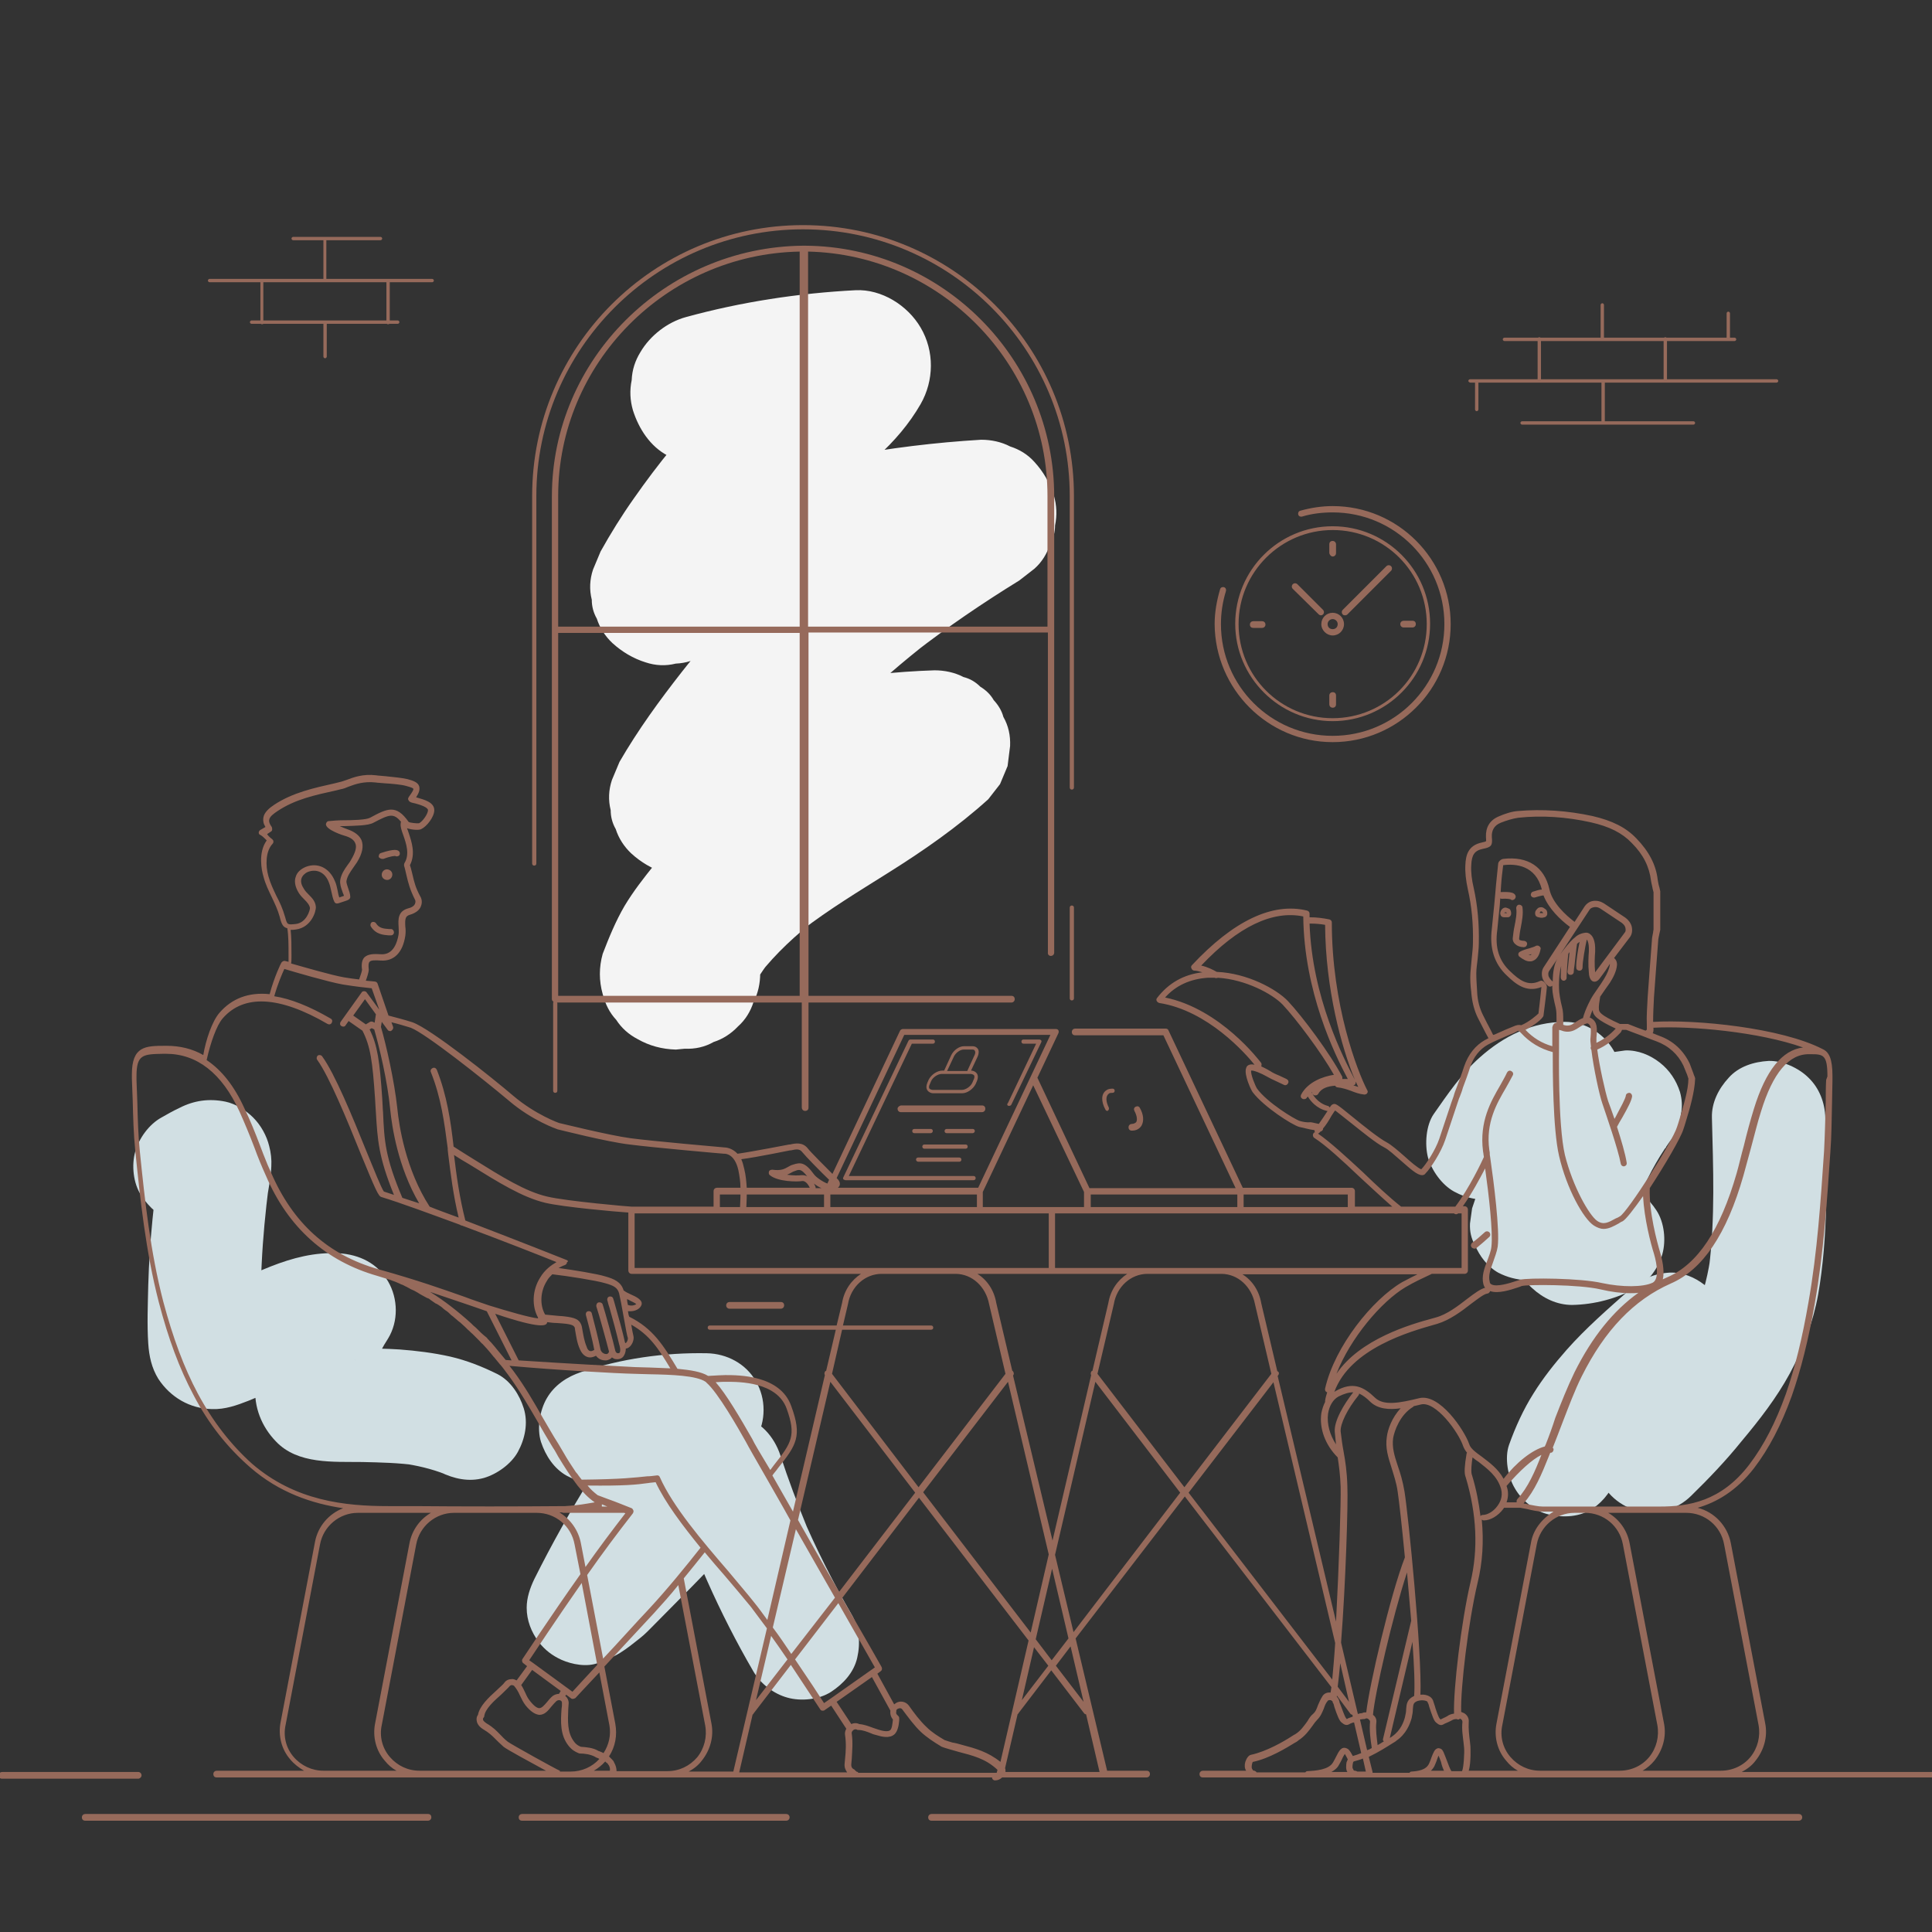 <?xml version="1.0" encoding="utf-8"?>
<!-- Generator: Adobe Illustrator 25.4.7, SVG Export Plug-In . SVG Version: 6.00 Build 0)  -->
<svg version="1.1" id="Слой_1" xmlns="http://www.w3.org/2000/svg" xmlns:xlink="http://www.w3.org/1999/xlink" x="0px" y="0px"
	 viewBox="0 0 460 460" style="enable-background:new 0 0 460 460;" xml:space="preserve">
<rect x="0" y="0" width="460" height="460" fill="#333333" stroke="none"/>
<style type="text/css">
	.st0{fill:#F4F4F4;}
	.st1{fill:#D1DFE3;}
	.st2{fill:#966A5B;}
</style>
<g>
	<g>
		<path class="st0" d="M172.8,110.4c7.3-2,14.7-3.5,22.2-4.5c-1.6,0.2-3.2,0.4-4.8,0.6c4.5-0.6,8.9-1,13.4-1.2
			c-5.2-9-10.4-18.1-15.5-27.1c-0.6,1.1-1.3,2.1-2.1,3.1c0.9-1.2,1.9-2.4,2.8-3.6c-2.6,3.4-5.8,6.2-9,8.9c-3.3,2.8-6.6,5.7-9.6,8.8
			c-7.1,7.1-13.5,15-19.3,23.3c-2.9,4.1-5.5,8.3-7.9,12.6c-0.6,1.4-1.2,2.9-1.8,4.3c-0.8,2.4-0.9,4.8-0.3,7.2c0,1.6,0.4,3.1,1.2,4.5
			c0.7,2.2,2,4.2,3.7,5.8c2.3,2.1,5,3.7,7.9,4.6c2.4,0.8,4.8,0.9,7.2,0.3c2.4-0.1,4.6-0.8,6.7-2.1c0.3-0.1,0.6-0.2,0.9-0.4
			c-1.4,0.6-2.9,1.2-4.3,1.8c14.4-6,29.3-10.6,44.6-13.6c4.3-0.8,8.7-1.6,13.1-2.1c-1.6,0.2-3.2,0.4-4.8,0.6
			c5.5-0.7,11.1-1.3,16.7-1.6c-3-11.2-6.1-22.4-9.1-33.5c-12.3,7.6-24,15.9-35.1,25.2c-9.9,8.3-19.2,17.4-27.2,27.6
			c-5.4,6.9-10.5,13.9-14.9,21.5c-0.6,1.4-1.2,2.9-1.8,4.3c-0.8,2.4-0.9,4.8-0.3,7.2c0,1.6,0.4,3.1,1.2,4.5c0.7,2.2,2,4.2,3.7,5.8
			c2.3,2.1,5,3.7,7.9,4.6c2.4,0.8,4.8,0.9,7.2,0.3c2.4-0.1,4.6-0.8,6.7-2.1c0.1-0.1,0.3-0.1,0.4-0.2c-1.4,0.6-2.9,1.2-4.3,1.8
			c13.3-5.6,27.3-9.4,41.5-11.3c-1.6,0.2-3.2,0.4-4.8,0.6c5.8-0.8,11.7-1.3,17.6-1.4c-4.2-10.2-8.5-20.5-12.7-30.7
			c-1.9,1.8-3.9,3.5-6,5.1c1.2-0.9,2.4-1.9,3.6-2.8c-8.4,6.4-17.6,11.6-26.4,17.4c-5.2,3.4-10.3,7.2-15.1,11.2
			c-3.7,3.1-7.1,6.4-10.1,10.2c-2.5,3.1-5,6.3-7.1,9.8c-2.1,3.6-3.7,7.5-5.2,11.4c-0.9,3.2-0.9,6.4,0,9.6c0.6,2.3,1.6,4.4,3.2,6.1
			c1.3,2,3,3.5,5.1,4.6c2.8,1.6,5.8,2.4,9.1,2.5c0.7-0.1,1.4-0.1,2.1-0.2c2.5,0.1,4.8-0.4,6.9-1.6c2.2-0.7,4.2-2,5.8-3.7
			c1.8-1.6,3-3.6,3.7-5.8c1.1-2.1,1.6-4.5,1.6-6.9c-0.2-4.7-1.7-9.5-5.3-12.7c-3.3-3-8.1-5.7-12.7-5.3c-0.7,0.1-1.4,0.1-2.1,0.2
			c5.8,7.6,11.6,15.2,17.4,22.8c0.2-0.6,0.5-1.2,0.7-1.8c-0.6,1.4-1.2,2.9-1.8,4.3c1.6-3.9,3.8-7.5,6.4-10.8
			c-0.9,1.2-1.9,2.4-2.8,3.6c3.9-5,8.7-9.4,13.7-13.3c-1.2,0.9-2.4,1.9-3.6,2.8c6.5-5,13.6-9.3,20.6-13.7
			c8.3-5.2,16.5-10.9,23.8-17.5c0.9-1.2,1.9-2.4,2.8-3.6c0.6-1.4,1.2-2.9,1.8-4.3c0.2-1.6,0.4-3.2,0.6-4.8c0.1-2.5-0.4-4.8-1.6-6.9
			c-0.4-1.5-1.2-2.8-2.3-4c-0.8-1.4-1.9-2.4-3.2-3.2c-1.1-1.1-2.4-1.9-4-2.3c-2.1-1.1-4.5-1.6-6.9-1.6c-9.5,0.3-19,1.4-28.3,3
			c-8,1.4-15.9,3.4-23.6,5.9c-5.7,1.9-11.2,4.2-16.7,6.5c8.2,8.2,16.4,16.4,24.6,24.6c3.4-5.9,7.1-11.6,11.3-16.9
			c-0.9,1.2-1.9,2.4-2.8,3.6c9.9-12.7,21.6-23.8,34.3-33.7c-1.2,0.9-2.4,1.9-3.6,2.8c8-6.2,16.4-11.9,25-17.2
			c1.2-0.9,2.4-1.9,3.6-2.8c1.8-1.6,3-3.6,3.7-5.8c0.8-1.4,1.2-2.9,1.2-4.5c0.5-2.4,0.4-4.8-0.3-7.2c-1-3-2.5-5.6-4.6-7.9
			c-1.6-1.8-3.6-3-5.8-3.7c-2.1-1.1-4.5-1.6-6.9-1.6c-21.8,1.3-43.6,5.3-64.4,12.3c-6.8,2.3-13.4,5-19.9,7.8
			c8.2,8.2,16.4,16.4,24.6,24.6c3.5-6.3,7.5-12.3,11.9-18c-0.9,1.2-1.9,2.4-2.8,3.6c5.1-6.5,10.7-12.7,16.8-18.3
			c3-2.7,6.1-5.3,9.1-8c4-3.6,7.6-7.8,10.3-12.5c3.2-5.6,3.3-12.6,0-18.2c-3.1-5.3-9.3-9.2-15.5-8.9c-13.6,0.7-27.3,2.8-40.4,6.4
			c-4.4,1.2-8.5,4.4-10.8,8.3c-1.3,2.1-2,4.3-2.1,6.7c-0.5,2.4-0.4,4.8,0.3,7.2c1.4,4.4,4.1,8.6,8.3,10.8
			C163.2,110.9,168,111.7,172.8,110.4L172.8,110.4z"/>
		<path class="st1" d="M52.1,289.8c1.4-0.8,2.8-1.6,4.3-2.3c-1.1,0.5-2.1,0.9-3.2,1.4c0.1,0,0.2-0.1,0.3-0.1
			c-1.2,0.2-2.4,0.3-3.6,0.5c0.1,0,0.2,0,0.3,0c-1.2-0.2-2.4-0.3-3.6-0.5c0.1,0,0.2,0,0.3,0c-1.1-0.5-2.1-0.9-3.2-1.4
			c0.1,0,0.1,0.1,0.2,0.1c-0.9-0.7-1.8-1.4-2.7-2.1c0.1,0.1,0.1,0.1,0.2,0.2c-0.7-0.9-1.4-1.8-2.1-2.7c0.1,0.1,0.2,0.3,0.3,0.4
			c-0.5-1.1-0.9-2.1-1.4-3.2c0.1,0.2,0.1,0.4,0.1,0.6c-0.2-1.2-0.3-2.4-0.5-3.6c0,0.4,0,0.8,0,1.2c0.2-1.2,0.3-2.4,0.5-3.6
			c-1.6,10.4-2.7,20.8-3,31.3c-0.1,4.6-0.3,9.3,0,13.9c0.2,3,0.8,5.8,2.4,8.4c2.9,4.4,7.5,7.1,12.8,7.2c3.1,0.1,5.9-0.9,8.7-2
			c5.2-2.1,10.1-4.7,15.3-6.8c-1.1,0.5-2.1,0.9-3.2,1.4c3-1.2,6-2.3,9.2-2.7c-1.2,0.2-2.4,0.3-3.6,0.5c1.3-0.2,2.7-0.2,4-0.1
			c-3.9-6.8-7.8-13.5-11.7-20.3c-2.8,4.6-5.1,9.8-6.6,15c-0.9,3.1-1.5,6.3-1.8,9.5c-0.4,5,1.5,9.7,4.9,13.2
			c5.2,5.5,13.7,4.8,20.6,4.9c4.4,0.1,8.7,0.2,13,0.8c-1.2-0.2-2.4-0.3-3.6-0.5c3.5,0.5,7,1.3,10.3,2.6c-1.1-0.5-2.1-0.9-3.2-1.4
			c0.7,0.3,1.3,0.6,2,0.9c3.3,1.6,6.8,2.4,10.4,1.4c3.1-0.9,6.5-3.3,8.1-6.2c1.7-3.1,2.5-6.9,1.4-10.4c-1-3.2-3.1-6.5-6.2-8.1
			c-3.6-1.8-7.4-3.3-11.3-4.2c-4-0.9-8.1-1.4-12.1-1.7c-6.1-0.4-12.2-0.1-18.2-0.7c1.2,0.2,2.4,0.3,3.6,0.5
			c-0.4-0.1-0.7-0.1-1.1-0.3c1.1,0.5,2.1,0.9,3.2,1.4c-0.2-0.1-0.4-0.2-0.6-0.4c0.9,0.7,1.8,1.4,2.7,2.1c-0.2-0.1-0.3-0.3-0.4-0.5
			c0.7,0.9,1.4,1.8,2.1,2.7c-0.1-0.2-0.2-0.4-0.3-0.6c0.5,1.1,0.9,2.1,1.4,3.2c-0.1-0.3-0.2-0.6-0.2-1c0.2,1.2,0.3,2.4,0.5,3.6
			c-0.1-0.7,0-1.4,0-2.1c-0.2,1.2-0.3,2.4-0.5,3.6c0.6-3.8,1.7-7.5,3.2-11c-0.5,1.1-0.9,2.1-1.4,3.2c0.9-2.2,2-4.3,3.3-6.3
			c2.5-4.1,2.4-9.5,0-13.6c-2.5-4.3-6.8-6.4-11.7-6.7c-11.5-0.6-21.2,5.6-31.3,9.9c1.1-0.5,2.1-0.9,3.2-1.4
			c-1.7,0.7-3.5,1.5-5.3,1.8c1.2-0.2,2.4-0.3,3.6-0.5c-0.2,0-0.5,0-0.7,0c1.2,0.2,2.4,0.3,3.6,0.5c-0.1,0-0.2-0.1-0.3-0.1
			c1.1,0.5,2.1,0.9,3.2,1.4c-0.1-0.1-0.2-0.1-0.3-0.2c0.9,0.7,1.8,1.4,2.7,2.1c-0.1-0.1-0.2-0.1-0.3-0.2c0.7,0.9,1.4,1.8,2.1,2.7
			c-0.2-0.2-0.3-0.4-0.4-0.6c0.5,1.1,0.9,2.1,1.4,3.2c-0.1-0.4-0.2-0.7-0.2-1c0.2,1.2,0.3,2.4,0.5,3.6c-0.5-6.1-0.2-12.4,0.1-18.6
			c0.3-6.3,0.9-12.5,1.7-18.8c-0.2,1.2-0.3,2.4-0.5,3.6c0.4-2.7,1-5.4,1.1-8.1c0.1-1.6-0.1-3.3-0.5-4.8c-0.6-2.5-2-5-3.8-6.8
			c-1.7-1.7-4.2-3.3-6.6-3.8c-3.9-0.8-7.5-0.3-11,1.5c-1.5,0.7-2.9,1.5-4.3,2.3c-2.9,1.6-5.3,4.9-6.2,8.1c-0.9,3.2-0.5,7.5,1.4,10.4
			c1.9,2.9,4.6,5.4,8.1,6.2C45.3,292,48.8,291.6,52.1,289.8L52.1,289.8z"/>
		<path class="st1" d="M364.8,278.8c1.2-1.7,2.4-3.4,3.7-5c-0.7,0.9-1.4,1.8-2.1,2.7c1.9-2.5,4-4.8,6.5-6.7
			c-0.9,0.7-1.8,1.4-2.7,2.1c1.2-0.9,2.5-1.7,3.9-2.3c-1.1,0.5-2.1,0.9-3.2,1.4c1.2-0.5,2.4-0.8,3.7-1c-1.2,0.2-2.4,0.3-3.6,0.5
			c0.6-0.1,1.2-0.1,1.8-0.1c-4.3-5.7-8.7-11.4-13-17.1c-3.1,11.5-5.4,23.2-9.3,34.4c-0.2,1.2-0.3,2.4-0.5,3.6
			c-0.1,1.9,0.3,3.6,1.2,5.2c1.1,2.6,3,5.1,5.5,6.5c2.1,1.1,4.4,1.7,6.8,1.8c3.2,0.1,7.4-1.6,9.5-4c4.1-4.5,7.7-9.4,11.5-14.1
			c3.8-4.7,7.6-9.5,12.2-13.5c-7.1-5.5-14.1-10.9-21.2-16.4c-8.8,11.7-13.4,25.9-14.7,40.4c-0.3,3.1,1.7,7.5,4,9.5
			c2.6,2.4,5.9,4,9.5,4c5.4-0.1,10.5-1.5,15.3-4c2.9-1.5,5.3-4.9,6.2-8.1c0.9-3.2,0.5-7.5-1.4-10.4c-1.9-2.9-4.6-5.4-8.1-6.2
			c-3.6-0.8-7.1-0.4-10.4,1.4c-0.5,0.3-1.1,0.5-1.6,0.8c1.1-0.5,2.1-0.9,3.2-1.4c-1.5,0.6-3.1,1-4.7,1.3c1.2-0.2,2.4-0.3,3.6-0.5
			c-0.7,0.1-1.5,0.1-2.2,0.1c4.5,4.5,9,9,13.5,13.5c0.1-1,0.2-2,0.3-3c-0.2,1.2-0.3,2.4-0.5,3.6c0.8-5.8,2.3-11.5,4.6-16.9
			c-0.5,1.1-0.9,2.1-1.4,3.2c2.1-4.9,4.7-9.5,7.9-13.7c1-1.5,1.5-3.2,1.6-5c0.4-1.8,0.3-3.6-0.2-5.4c-0.9-2.8-2.5-5.2-4.8-7
			c-2.3-1.8-5.2-3-8.2-2.9c-1.2,0.2-2.4,0.3-3.6,0.5c-2.3,0.6-4.3,1.8-6,3.5c-4.6,3.9-8.4,8.8-12.2,13.5c-3.8,4.7-7.5,9.6-11.5,14.1
			c7.5,4.4,15,8.8,22.6,13.1c3.9-11.2,6.2-23,9.3-34.4c2.3-8.4-4.2-17.1-13-17.1c-7.8,0-14.6,3.4-20.3,8.5
			c-4.3,3.8-7.6,8.7-10.9,13.4c-1.9,2.7-2.2,7.3-1.4,10.4c0.9,3.1,3.3,6.5,6.2,8.1c3.1,1.7,6.9,2.5,10.4,1.4
			c1.1-0.5,2.1-0.9,3.2-1.4C362,282.4,363.6,280.8,364.8,278.8L364.8,278.8z"/>
		<path class="st1" d="M145.5,352.8c4.6-1.6,9.4-2.7,14.2-3.4c-1.2,0.2-2.4,0.3-3.6,0.5c4.1-0.5,8.1-0.8,12.2-0.7
			c-3.9-6.8-7.8-13.5-11.7-20.3c-11.3,14.7-21.1,30.5-29.4,47.1c-1,2.1-1.8,4.4-1.8,6.8c0,3,1.1,5.8,2.9,8.2
			c1.5,1.9,3.2,3.2,5.4,4.2c2.5,1.1,6.1,1.8,8.8,0.7c1.8-0.7,3.6-1.4,5.2-2.4c1.6-1,3.1-2.2,4.6-3.4c1.3-1,2.4-2.2,3.6-3.4
			c3-3,5.9-6,8.9-9c5.8-6,11.7-11.9,17.5-17.9c-7.5-2-15-4-22.6-6c5,15.3,11.6,30.3,19.7,44.2c1.7,2.9,4.8,5.3,8.1,6.2
			c3.2,0.9,7.5,0.5,10.4-1.4c2.9-1.9,5.4-4.6,6.2-8.1c0.8-3.5,0.5-7.2-1.4-10.4c-4.5-7.8-8.5-15.8-12-24c0.5,1.1,0.9,2.1,1.4,3.2
			c-2.3-5.6-4.4-11.2-6.3-17c-1.5-4.5-4.7-8.1-9.4-9.4c-4.6-1.3-9.8,0-13.1,3.5c-5.2,5.3-10.3,10.5-15.5,15.8
			c-2.5,2.6-5.1,5.2-7.6,7.8c-2.3,2.4-4.6,4.9-7.2,7c0.9-0.7,1.8-1.4,2.7-2.1c-1,0.7-2,1.4-3.1,1.9c1.1-0.5,2.1-0.9,3.2-1.4
			c-0.1,0.1-0.3,0.1-0.4,0.2c5.1,6.6,10.2,13.2,15.2,19.8c8.3-16.6,18.1-32.4,29.4-47.1c1.2-2.1,1.8-4.4,1.8-6.8
			c0-2.4-0.6-4.7-1.8-6.8c-2.4-4.2-6.9-6.6-11.7-6.7c-10.1-0.2-20.5,1.3-30,4.5c-3.3,1.1-6.3,3.1-8.1,6.2c-1.7,2.9-2.4,7.2-1.4,10.4
			c1.1,3.3,3.1,6.4,6.2,8.1C138.2,353.1,142.1,354,145.5,352.8L145.5,352.8z"/>
		<path class="st1" d="M385.1,351.2c0.3-0.8,0.6-1.5,0.9-2.3c-0.5,1.1-0.9,2.1-1.4,3.2c1.7-3.9,3.9-7.6,6.5-11
			c-0.7,0.9-1.4,1.8-2.1,2.7c5.2-6.7,11.5-12.3,17.9-17.8c-7.1-5.5-14.1-10.9-21.2-16.4c-7.2,12.1-9.2,27.1-5.5,40.6
			c1.2,4.5,4.9,8.2,9.4,9.4c4.7,1.3,9.7-0.1,13.1-3.5c4.2-4.1,8.3-8.4,12-13c4.2-5,8.3-10.3,11.4-16c3.2-5.9,5.6-12.3,6.8-18.9
			c1.2-6.9,1.7-13.9,1.9-20.9c0.1-7.1,0-14.1-0.2-21.2c-0.1-3.5-1.4-7-4-9.5c-2.3-2.3-6.2-4.1-9.5-4c-3.5,0.2-7.1,1.3-9.5,4
			c-2.4,2.6-4.1,5.9-4,9.5c0.3,11.9,0.8,23.9-0.7,35.8c0.2-1.2,0.3-2.4,0.5-3.6c-0.6,4.7-1.7,9.3-3.5,13.7c0.5-1.1,0.9-2.1,1.4-3.2
			c-2.2,5.3-5.4,10-8.8,14.6c0.7-0.9,1.4-1.8,2.1-2.7c-4.5,5.8-9.5,11.3-14.8,16.4c7.5,2,15,4,22.6,6c-0.4-1.6-0.8-3.2-1-4.9
			c0.2,1.2,0.3,2.4,0.5,3.6c-0.5-3.5-0.5-6.9,0-10.4c-0.2,1.2-0.3,2.4-0.5,3.6c0.5-3.5,1.4-6.8,2.7-10.1c-0.5,1.1-0.9,2.1-1.4,3.2
			c0.7-1.7,1.5-3.3,2.5-4.8c1.7-2.9,2.4-7.2,1.4-10.4c-0.9-2.8-2.5-5.2-4.8-7c-2.3-1.8-5.2-3-8.2-2.9c-3.7,0.2-6.7,1.5-9.5,4
			c-5.2,4.6-10.5,9.2-15.1,14.4c-2.9,3.3-5.6,6.7-7.9,10.4c-2.4,3.8-4.3,8-5.8,12.2c-1.1,3.1-0.3,7.6,1.4,10.4
			c1.6,2.8,4.8,5.5,8.1,6.2c3.5,0.8,7.3,0.6,10.4-1.4C382,357.3,383.9,354.6,385.1,351.2L385.1,351.2z"/>
	</g>
	<g>
		<path class="st2" d="M33.7,422.7c0-0.4-0.3-0.8-0.8-0.8H0.5c-0.4,0-0.8,0.3-0.8,0.8s0.3,0.8,0.8,0.8H33
			C33.4,423.4,33.7,423.1,33.7,422.7z"/>
		<path class="st2" d="M101.9,431.9H20.3c-0.4,0-0.8,0.3-0.8,0.8s0.3,0.8,0.8,0.8h81.6c0.4,0,0.8-0.3,0.8-0.8
			S102.4,431.9,101.9,431.9z"/>
		<path class="st2" d="M428.3,431.9H221.8c-0.4,0-0.8,0.3-0.8,0.8s0.3,0.8,0.8,0.8h206.5c0.4,0,0.8-0.3,0.8-0.8
			S428.7,431.9,428.3,431.9z"/>
		<path class="st2" d="M187.2,431.9h-62.9c-0.4,0-0.8,0.3-0.8,0.8s0.3,0.8,0.8,0.8h62.9c0.4,0,0.8-0.3,0.8-0.8
			S187.6,431.9,187.2,431.9z"/>
		<path class="st2" d="M350.1,91.1h1.1v6.4c0,0.2,0.2,0.4,0.4,0.4s0.4-0.2,0.4-0.4v-6.4h29.3v9.2h-18.9c-0.2,0-0.4,0.2-0.4,0.4
			s0.2,0.4,0.4,0.4h40.8c0.2,0,0.4-0.2,0.4-0.4s-0.2-0.4-0.4-0.4h-21.1v-9.2H423c0.2,0,0.4-0.2,0.4-0.4s-0.2-0.4-0.4-0.4h-26.1v-9.1
			H413c0.2,0,0.4-0.2,0.4-0.4s-0.2-0.4-0.4-0.4h-1.1v-5.8c0-0.2-0.2-0.4-0.4-0.4s-0.4,0.2-0.4,0.4v5.8h-14.3
			c-0.1-0.1-0.2-0.1-0.3-0.1s-0.2,0-0.3,0.1h-14.3v-7.8c0-0.2-0.2-0.4-0.4-0.4s-0.4,0.2-0.4,0.4v7.8h-14.3c-0.1-0.1-0.2-0.1-0.3-0.1
			s-0.2,0-0.3,0.1h-8c-0.2,0-0.4,0.2-0.4,0.4s0.2,0.4,0.4,0.4h7.9v9.1h-16.1c-0.2,0-0.4,0.2-0.4,0.4S349.9,91.1,350.1,91.1z
			 M366.9,81.2h29.2v9.1h-29.2V81.2z"/>
		<path class="st2" d="M49.9,67.2H62v9.1h-2.1c-0.2,0-0.4,0.2-0.4,0.4s0.2,0.4,0.4,0.4h2.2c0.1,0.1,0.2,0.1,0.3,0.1s0.2,0,0.3-0.1
			H77v7.8c0,0.2,0.2,0.4,0.4,0.4s0.4-0.2,0.4-0.4v-7.8h14.3c0.1,0.1,0.2,0.1,0.3,0.1s0.2,0,0.3-0.1h2c0.2,0,0.4-0.2,0.4-0.4
			s-0.2-0.4-0.4-0.4h-1.9v-9.1h10.1c0.2,0,0.4-0.2,0.4-0.4s-0.2-0.4-0.4-0.4H77.7v-9.2h12.9c0.2,0,0.4-0.2,0.4-0.4s-0.2-0.4-0.4-0.4
			H69.8c-0.2,0-0.4,0.2-0.4,0.4s0.2,0.4,0.4,0.4H77v9.2H49.9c-0.2,0-0.4,0.2-0.4,0.4S49.7,67.2,49.9,67.2z M92,76.3H62.7v-9.1H92
			V76.3z"/>
		<path class="st2" d="M460.5,421.9h-45.8c1.3-0.7,2.4-1.5,3.3-2.7c2-2.5,2.9-5.7,2.3-8.8l-8.2-43c-0.8-4.1-3.9-7.4-7.9-8.4
			c4.5-1.3,9.2-4,13.4-9.4c3.6-4.7,6.5-10.3,9-17.2c2.2-6.3,4-13.4,5.5-22.1c2.1-12,2.9-24.2,3.7-36c0.3-3.9,0.3-7.9,0.4-11.8
			c0-1.8,0.1-3.6,0.1-5.3v-1c0-4.1-0.8-5.7-2.3-6.4c0,0,0,0,0,0c-9.9-5.1-30.1-7.1-40.3-6.5c0,0-0.1,0-0.1,0c0-1.9,0.1-3.8,0.2-5.8
			c0.3-4,0.6-8.3,1-13.4c0-0.6,0.2-1.2,0.3-1.8c0.1-0.3,0.1-0.6,0.2-0.9c0,0,0-0.1,0-0.1v-8.9c0-0.1,0-0.1,0-0.2
			c-0.1-0.3-0.1-0.6-0.2-0.9c-0.2-0.6-0.3-1.2-0.4-1.8c-0.4-3.6-2.1-6.8-5.1-9.9c-2.5-2.6-5.7-4.2-10.4-5.3c-6-1.3-12-1.7-17.8-1.2
			c-1.4,0.1-3,0.6-4.6,1.3c-2.1,0.9-3.1,2.6-3,4.9c0,0.4,0.1,0.9,0,1c-0.1,0.1-0.6,0.2-1,0.3c-3.3,0.7-3.8,3.1-3.9,5.3
			c-0.1,1.7,0.1,3.6,0.6,5.9c0.9,4,1.3,8.1,1.2,12.7c0,1.3-0.2,2.6-0.3,3.8c-0.1,1.1-0.2,2.2-0.3,3.3c-0.1,1.5,0,3.1,0.2,4.6l0,0.1
			c0.2,2.3,0.7,4.3,1.6,6.1c0.6,1.2,1.2,2.3,1.8,3.5l0.7,1.3c-0.3,0.1-0.5,0.3-0.8,0.4c-2.3,1.3-4,3.4-5,6.3
			c-0.5,1.6-1.1,3.2-1.7,4.8c-0.3,0.8-0.6,1.5-0.8,2.3c0,0-0.2,0.6-0.5,1.4c-0.7,2.1-2,6-2.9,8.7c-0.9,2.7-3.2,6.2-4.3,7.3
			c-0.7-0.2-2.7-1.9-4-3.1c-1.6-1.4-3.1-2.7-4.2-3.3c-1.9-1-5.5-3.9-8.2-6.1c-3.8-3.1-4-3.2-4.6-3c-0.3,0.1-0.5,0.3-0.8,0.8
			c-0.1-0.2-0.3-0.4-0.5-0.4c-2.5-0.7-3.6-2.8-3.8-3.2c0,0,0.1-0.1,0.1-0.1c0,0.3,0.1,0.6,0.4,0.7c0.1,0.1,0.2,0.1,0.4,0.1
			c0.3,0,0.5-0.1,0.7-0.4c0.7-1.3,2.3-1.8,4-1.9c0.1,0.2,0.3,0.4,0.6,0.4c1,0.1,2,0.4,3.1,0.8c1,0.4,2.1,0.8,3.2,0.9
			c0,0,0.1,0,0.1,0c0.2,0,0.5-0.1,0.6-0.3c0.2-0.2,0.2-0.5,0-0.8c-2.3-4.4-8.4-20.2-8.4-39.9c0-0.3-0.2-0.6-0.6-0.7
			c-1.5-0.3-3-0.5-4.5-0.5c-0.1,0-0.1,0-0.2,0c0-0.3,0-0.6,0-0.9c0-0.3-0.2-0.6-0.6-0.7c-8.2-2-17.5,2.4-27.4,13
			c-0.2,0.2-0.3,0.5-0.1,0.8c0.1,0.3,0.4,0.5,0.7,0.5c0.5,0,1.2,0.2,1.9,0.4c-4.5,0.5-8.1,2.6-10.8,6.1c-0.2,0.2-0.2,0.5-0.1,0.7
			c0.1,0.2,0.3,0.4,0.6,0.5c11.6,1.8,20.6,12.1,22.7,14.7c-0.5-0.1-0.9-0.1-1.2,0c-0.4,0.1-0.7,0.4-0.8,0.8
			c-0.6,1.6,1.3,5.5,1.6,5.8c2.7,3.5,9.3,7.7,11,8.2c0.8,0.2,1.7,0.4,2.6,0.6c0.4,0.1,0.8,0.1,1.1,0.2c0,0.2,0,0.4,0.1,0.5
			c-0.2,0-0.3,0.1-0.4,0.3c-0.2,0.3-0.1,0.8,0.2,1c2.8,1.8,6.7,5.4,10.7,9.2c2.7,2.5,5.4,5,7.9,7.2h-8.9v-3.7c0-0.4-0.3-0.8-0.8-0.8
			h-25.9l-17.7-37.5c-0.1-0.3-0.4-0.4-0.7-0.4H256c-0.4,0-0.8,0.3-0.8,0.8s0.3,0.8,0.8,0.8h21l17.2,36.4h-34.8L247,256.6l5-10.6
			c0.1-0.2,0.1-0.5,0-0.7c-0.1-0.2-0.4-0.3-0.6-0.3h-36.4c-0.3,0-0.6,0.2-0.7,0.4l-16.1,34.1c-1.9-1.9-5.2-5.2-5.9-6.1
			c-1.2-1.5-2.9-1.2-4.2-0.9l-0.2,0c-0.1,0-8.7,1.7-12.3,2.2c-1.3-1.4-2.8-1.5-3.1-1.5c-1.1-0.1-17.2-1.5-22.4-2.2
			c-5.2-0.7-16.8-3.6-16.9-3.6c-0.1,0-5.7-2-11-6.5c-4.9-4.2-19.7-16-24-17.5c-1.8-0.6-4.6-1.3-5.7-1.6l-2.6-7.6
			c-0.1-0.3-0.4-0.5-0.7-0.5c0,0-0.8-0.1-2.1-0.2c0.3-0.8,0.7-2.1,0.7-2.6c-0.1-1-0.1-1.6,0.2-1.9c0.3-0.4,1.3-0.4,2.7-0.3
			c3.1,0.2,5.2-1.9,5.8-5.9c0.1-0.7,0.1-1.5,0-2.2c-0.1-1.8,0-2.5,1.1-2.8c1.7-0.5,2.4-1.4,2.6-2c0.4-0.9,0.2-1.8-0.1-2.3
			c-1.2-2.2-1.5-3.6-1.9-5.3c-0.2-0.7-0.3-1.4-0.6-2.2c1.4-2.7,0.4-5.6-0.3-7.7c-0.1-0.4-0.3-0.8-0.4-1.1c1.2,0.4,2.9,0.5,3.4,0.2
			c1.3-0.6,3.1-2.9,3.1-4.5c0-1.9-2.4-2.5-4.1-3c-0.1,0-0.2,0-0.2-0.1c0.7-1.1,0.9-1.8,0.7-2.6c-0.3-0.9-1.3-1.3-2.8-1.7
			c-1.3-0.3-3.4-0.5-5.3-0.7c-0.8-0.1-1.6-0.1-2.1-0.2c-3.2-0.4-5.5,0.5-7.1,1.1c-0.6,0.2-1.1,0.4-1.6,0.5l-1.2,0.3
			c-4.9,1.1-10,2.2-14.4,5.1c-1.2,0.8-2.4,1.8-2.6,3.1c-0.1,0.7,0,1.4,0.5,2.2l-1.2,0.7c-0.2,0.1-0.4,0.4-0.4,0.6
			c0,0.3,0.1,0.5,0.4,0.6c0.5,0.3,0.8,0.6,1.1,0.9c0.1,0.1,0.3,0.3,0.4,0.4c-2.1,2.9-1.2,7.2-0.8,8.5c0.5,2,1.3,3.5,2,5
			c0.7,1.5,1.4,2.9,1.9,4.7c0.4,1.7,0.8,2.5,1.8,2.7c0.3,1.8,0.3,4.1,0.3,6.3c0,0.6,0,1.1,0,1.7c-0.5-0.1-0.8-0.2-0.8-0.2
			c-0.3-0.1-0.7,0.1-0.9,0.4c-0.1,0.1-1.7,3.4-2.8,7.5c-5-0.5-9,1-12,4.5c-1.7,2-3.2,6.4-3.8,10c-2.6-1.5-5.6-2.2-8.7-2.2l-0.4,0
			c-4.7,0-7.9,0.1-7.9,6.8l0,1c0.1,1.8,0.1,3.5,0.2,5.3c0.1,3.9,0.2,7.9,0.6,11.8c1.2,11.8,2.5,24.1,5.6,36.1
			c2.3,8.8,4.9,15.8,8.3,22.2c3.6,6.9,8.1,12.5,13.5,17.2c6.9,6,14.7,8.6,22.1,9.7c-3.4,1.3-6,4.3-6.7,8l-8.2,43
			c-0.6,3.1,0.2,6.4,2.3,8.8c0.9,1.1,2.1,2,3.3,2.7H51.6c-0.4,0-0.8,0.3-0.8,0.8s0.3,0.8,0.8,0.8h152.8h0h31.8
			c0,0.4,0.3,0.7,0.7,0.7c0,0,0.1,0,0.1,0c0.6,0,1.2-0.3,1.6-0.7h34.4c0.4,0,0.8-0.3,0.8-0.8s-0.3-0.8-0.8-0.8h-9.4l-7.5-31.5
			l26-33.8l34.9,45.4c-0.1,0.5-0.1,0.9-0.2,1.3c-0.8-0.1-1.5,0.2-1.9,0.8c-0.5,0.8-0.8,1.5-1.1,2.2c-0.3,0.8-0.5,1.5-1.2,2.1
			c-0.5,0.4-0.9,1-1.3,1.7c-0.8,1.1-1.6,2.3-2.9,3.1c-0.2,0.1-0.4,0.2-1,0.6c-1.7,1.1-5.8,3.5-9.5,4.3c-0.6,0.1-1.1,0.8-1.4,1.7
			c-0.2,0.7-0.2,1.5,0.2,2.1h-10.3c-0.4,0-0.8,0.3-0.8,0.8s0.3,0.8,0.8,0.8h174.1c0.4,0,0.8-0.3,0.8-0.8S460.9,421.9,460.5,421.9z
			 M326.8,421.9l-0.9-3.6c2.3-1.1,4.5-2.5,5.6-3.2c0.4-0.2,0.6-0.4,0.8-0.5c0,0,0.1,0,0.1-0.1c2.4-1.6,3.3-4,3.7-5.4
			c0.2-0.9,0.3-1.6,0.3-2.2c0.1-1.1,0.1-1.5,1.1-1.9c0.1,0,0.3-0.1,0.4-0.1c0.5-0.1,1.2-0.1,1.7,0.1c0.2,0.1,0.3,0.2,0.3,0.2
			c0,0.1,0,0.2,0.1,0.3c0.1,0.1,0.2,0.5,0.3,0.9c0.7,2.1,1.1,3.3,1.6,3.7c0.6,0.5,1.1,0.9,1.9,0.4c0.1-0.1,0.2-0.1,0.4-0.2
			c0.5-0.2,0.9-0.4,1.3-0.6c0.5-0.3,0.8-0.4,1.3-0.4c0.1,0,0.2,0.1,0.3,0.1c0,0,0,0,0.1,0c0.2,0,0.3-0.1,0.4-0.2
			c0.1,0,0.1,0,0.2,0.1c0.2,0.1,0.4,0.3,0.4,0.7c-0.2,1.8,0.1,3.4,0.3,5.2l0.1,1c0.1,1-0.1,4.8-0.5,5.5c0,0,0,0,0,0h-2.5
			c-0.3-0.3-0.8-1.7-1.1-2.5c-0.7-1.8-0.9-2.5-1.4-2.8c-0.4-0.2-0.8-0.2-0.9-0.1c-0.6,0.2-0.9,0.9-1.4,2.2c-0.1,0.4-0.3,0.8-0.5,1.3
			c-0.7,1.7-2.8,1.9-4.2,2c-0.2,0-0.4,0.1-0.5,0.3H326.8z M320.8,421.9H317c0.7-0.4,1.4-0.9,1.8-1.7c0.3-0.5,0.5-0.9,0.7-1.3
			c0.2-0.5,0.5-1,0.7-1.3c0.2,0.3,0.5,0.9,0.7,1.3c-0.1,0.2-0.2,0.5-0.3,0.7C320.5,420.3,320.4,421.3,320.8,421.9z M322.6,421.6
			c-0.1,0-0.3,0-0.4-0.3c0-0.1,0-0.1-0.1-0.2c-0.2-0.3,0-1.3,0.1-1.6c0,0,0.1,0,0.1-0.1c0.7-0.2,1.5-0.4,2.2-0.7l0.7,3.1h-2
			C323.1,421.8,322.9,421.6,322.6,421.6z M204.3,421.9c-0.3,0-0.4-0.1-0.6-0.3c-0.1-0.1-0.2-0.2-0.3-0.3c-0.5-0.2-0.8-0.6-0.7-1.4
			l0.1-1.1c0.1-2,0.3-3.9,0-6c-0.1-0.5,0.2-0.7,0.4-0.9c0.3-0.2,0.6-0.2,0.8-0.1c0.1,0.1,0.3,0.1,0.4,0.1c1,0,2,0.4,3,0.8
			c0.4,0.2,0.8,0.3,1.2,0.4c1.3,0.4,3.2,0.9,4.4-0.2c0.8-0.8,1-2.2,1.1-3.3l0-0.4c0-0.2,0-0.4-0.2-0.6l-0.3-0.3
			c-0.2-0.2-0.3-0.5-0.2-0.7c0,0,0,0,0-0.1c0,0,0-0.1,0-0.1c0,0,0-0.1,0-0.1c0,0,0,0,0,0c0-0.2,0.2-0.4,0.5-0.5
			c0.2-0.1,0.7-0.2,1,0.3c1.3,1.7,2.7,3.7,4.4,5.3c1.4,1.3,3.1,2.4,4.6,3.3c0,0,0.1,0,0.1,0.1c0.7,0.3,1.4,0.5,2.1,0.7
			c0.7,0.2,1.4,0.4,2.1,0.6c3.4,0.9,6.4,1.6,9.2,4.2c0,0,0.1,0.1,0.1,0.1l-0.2,0.7H204.3z M163.8,421.9c1.3-0.7,2.4-1.5,3.3-2.7
			c2-2.5,2.9-5.7,2.3-8.8l-6.6-34.6c1.8-2.2,3.5-4.3,5-6.2c1.6,1.9,3.1,3.7,4.7,5.5c2.3,2.7,4.5,5.3,6.3,7.5
			c1.1,1.5,2.4,3.2,3.8,5.1l-8,34.1H163.8z M114.5,317.3c-0.1-0.1-0.2-0.2-0.2-0.2c0,0,0,0,0,0c-0.1-0.1-0.1-0.1-0.2-0.2
			c0,0,0,0,0,0c-0.1-0.1-0.1-0.1-0.2-0.2c-0.4-0.4-0.8-0.8-1.2-1.1c0,0-0.1-0.1-0.1-0.1c0,0,0,0,0,0c-0.1-0.1-0.2-0.2-0.3-0.3
			c0,0,0,0,0,0c0,0,0,0-0.1-0.1c-3.2-2.9-6.4-5.4-9.8-7.5c2.9,1,5.4,1.8,8,2.7c1.8,0.6,3.5,1.2,5.5,1.9l5.9,11.7
			c-0.5,0-1-0.1-1.4-0.1c-0.8-1-1.6-1.9-2.4-2.9c-0.1-0.2-0.3-0.3-0.4-0.5c0,0,0,0,0,0c0,0-0.1-0.1-0.1-0.1c0,0,0,0,0,0c0,0,0,0,0,0
			c-0.3-0.4-0.7-0.8-1-1.1c-0.1-0.1-0.2-0.3-0.4-0.4c0,0,0,0,0,0c0-0.1-0.1-0.1-0.1-0.2c0,0,0,0,0,0c0,0-0.1-0.1-0.1-0.1
			C115.3,318,114.9,317.7,114.5,317.3z M134.9,300c-0.2-0.1-12.1-4.8-24.1-9.4c-1.4-5.5-2.1-10.6-2.7-15.6c1.2,0.8,2.4,1.5,3.6,2.2
			c7.1,4.4,12.7,7.9,18.2,9.2c4.3,1,16.6,2.1,19.7,2.3v13.8c0,0.4,0.3,0.8,0.8,0.8H205c-2.3,1.5-4,3.9-4.5,6.9l-1.3,5.4h-30.2
			c-0.3,0-0.5,0.2-0.5,0.5s0.2,0.5,0.5,0.5h30l-2.3,9.8c0,0,0,0-0.1,0c-0.3,0.2-0.4,0.7-0.2,1l-7.6,32.5c-1.8-3.1-3.4-6-4.9-8.6
			c0.4-0.6,0.9-1.1,1.3-1.7c4.5-5.6,5.8-7.7,3.2-14.8c-2.6-7.4-12.5-7.4-15.7-7.4c-0.8,0-2.1,0.1-4.1,0.2c-1.6-1-4.2-1.4-7.3-1.7
			c-3.3-5.5-5.8-9.6-11.5-12.4c0-0.1,0-0.2-0.1-0.3c-0.1-0.3-0.1-0.7-0.2-1c0.2,0,0.4,0,0.6,0c1.1,0,2.2-0.5,2.6-1.4
			c0.5-1.2-1.1-2-2.7-2.7c-0.6-0.3-1.1-0.5-1.4-0.8c0,0,0,0-0.1,0c-0.6-2.1-2.3-2.8-4.4-3.4c-1.9-0.6-7.5-1.5-11.1-2
			c0.9-0.5,1.5-0.7,1.5-0.7c0.3-0.1,0.5-0.4,0.5-0.7C135.4,300.4,135.2,300.1,134.9,300z M194.1,282.4c-0.1-0.2-0.2-0.4-0.3-0.6
			c0.5,0.4,1.1,0.8,1.8,1.1h-1.4C194.2,282.7,194.2,282.6,194.1,282.4z M197.7,284.4h34.9v3h-34.9V284.4z M196.2,284.4v3h-18.5
			c0-0.6,0.1-1.6,0.1-3H196.2z M176.2,287.4h-4.8v-3h4.9C176.3,285.8,176.2,286.8,176.2,287.4z M248.9,288.9h0.8v13h-0.8h-21.3H210
			h-58.9v-13H248.9z M346.2,288.9C346.2,288.9,346.2,288.9,346.2,288.9c0.2,0.2,0.3,0.2,0.5,0.2c0.2,0,0.4-0.1,0.5-0.2h0.8v13h-57.2
			h-17.6h-22v-13H346.2z M294.6,287.4h-34.9v-3h34.9V287.4z M355.1,296.8c-0.1,1.1-0.6,2.3-1,3.4c-0.7,1.8-1.4,3.7-0.9,5.6
			c0.1,0.3,0.2,0.6,0.4,0.8c-1.1,0.3-2.5,1.3-4.2,2.6c-2.2,1.7-4.9,3.8-7.6,4.5l-0.7,0.2c-5.2,1.4-17.3,4.9-22.9,13.2
			c3.3-8.5,10.7-17.2,16.4-20.6c2.2-1.3,4.2-2.2,6.1-3.1l0,0c0.1,0,0.1-0.1,0.2-0.1h7.8c0.4,0,0.8-0.3,0.8-0.8v-14.5
			c0-0.4-0.3-0.8-0.8-0.8h-0.4c2.2-3.1,4.1-6.7,5.3-9C354.5,284.6,355.5,293.4,355.1,296.8z M377.4,360.2c4.4,0,8.2,3.1,9,7.5
			l8.2,43c0.5,2.7-0.2,5.5-1.9,7.6s-4.3,3.3-7.1,3.3h-18.9c-2.8,0-5.3-1.2-7.1-3.3s-2.5-4.9-1.9-7.6l8.2-43c0.8-4.3,4.6-7.5,9-7.5
			H377.4z M364.5,367.4l-8.2,43c-0.6,3.1,0.2,6.4,2.3,8.8c0.8,1,1.7,1.8,2.8,2.4h-11.7c0.6-2,0.4-5.7,0.4-5.8l-0.1-1
			c-0.2-1.6-0.4-3.2-0.3-4.8c0.1-0.9-0.4-1.7-1.1-2.1c-0.2-0.1-0.5-0.2-0.7-0.3c-0.2-5.6,1.7-21.4,3.9-30.7c1.2-4.9,1.5-9.9,1-15.1
			c0.1,0.1,0.3,0.2,0.5,0.2c1.6,0,3.4-1.1,4.6-2.7c0.1-0.1,0.1-0.2,0.2-0.3h3.9c0.5,0.1,1,0.2,1.6,0.3c1.2,0.3,2.5,0.6,3.8,0.6
			c0.8,0,1.6,0,2.5,0C367,361.7,365,364.3,364.5,367.4z M328,415.5c-0.2-1.8-0.5-3.7-0.3-5.4c0.1-0.7-0.2-1.4-0.8-1.8
			c0.4-4.9,4.7-23.6,8.1-33.9c0.3,3.8,0.7,7.7,1,11.5l-6.7,28.1c-0.1,0.2,0,0.5,0.2,0.6C329,414.9,328.6,415.2,328,415.5z
			 M336.3,390.9c0.4,5.6,0.6,10.4,0.4,12.9c-1.7,0.8-1.8,1.9-1.9,3.1c0,0.6-0.1,1.2-0.3,2c-0.3,1.1-1,3.1-3,4.5
			c-0.1,0.1-0.3,0.2-0.6,0.4L336.3,390.9z M334.4,355.1c-0.4-2.4-1-4.4-1.6-6.1c-0.8-2.4-1.4-4.4-1.1-6.6c0.3-1.7,1.6-5.5,4.7-7.4
			c0.1,0,0.1-0.1,0.2-0.2c0.6-0.1,1.2-0.3,1.7-0.4c3.5-0.9,9,6.6,10.1,10c0.2,0.5,0.5,1,0.9,1.5c0,0,0,0.1-0.1,0.1
			c-0.5,3-0.6,4.6-0.3,5.5l0.1,0.3c2.6,8.7,3,17.1,1.1,25c-2.2,9.4-4.1,25.5-3.9,31.2c-0.7,0.1-1.2,0.3-1.6,0.6
			c-0.3,0.2-0.6,0.3-1,0.5c-0.2,0.1-0.4,0.2-0.6,0.3c0,0-0.1-0.1-0.2-0.2c-0.3-0.3-1-2.3-1.2-3.1c-0.2-0.5-0.2-0.7-0.3-0.9
			c-0.1-0.5-0.4-0.9-0.8-1.2c-0.6-0.4-1.4-0.6-2.3-0.5C338.6,393.8,335.3,360.5,334.4,355.1z M357.4,354.5c0.5,1.9-0.3,3.3-0.9,4.1
			c-1,1.4-2.5,2.1-3.4,2.1c-0.3,0-0.5,0.1-0.6,0.3c-0.4-3.2-1-6.4-2-9.7l-0.1-0.3c-0.2-0.8,0-2.7,0.2-4c0.5,0.4,1,0.8,1.5,1.1
			C354.1,349.7,356.5,351.4,357.4,354.5z M361.3,356.9c-0.1,0.1-0.2,0.3-0.2,0.5v0.3h-2.4c0.4-1.1,0.5-2.4,0.1-3.6
			c0-0.1-0.1-0.2-0.1-0.3c3.2-3.7,6.1-6.3,8.3-7.4C365.5,350.3,363.8,354.2,361.3,356.9z M368,344c-0.1,0.1-0.1,0.3-0.2,0.4
			c-3,0.8-6.8,3.8-9.8,7.7c-1.3-2.4-3.4-3.9-5.1-5.2c-1.5-1.1-2.8-2-3.1-3.1c-1.1-3.2-7-12.1-11.9-10.9c-4.5,1.1-8.4,1.9-10.5-0.1
			c-2.8-2.7-5.3-3.9-9.4-1.6c-0.1,0.1-0.2,0.1-0.3,0.2c3.8-10.4,18.2-14.4,23.8-16l0.7-0.2c3-0.9,5.8-3,8.1-4.8
			c1.5-1.1,3-2.3,3.8-2.4c0.3,0,0.6-0.3,0.7-0.6c1.9,0.7,4.9-0.3,6.7-0.9c0.3-0.1,0.6-0.2,0.8-0.3c1.4-0.4,13.7-0.4,18.8,0.8
			c2.5,0.6,4.9,0.9,7.1,0.9c0.7,0,1.3,0,1.9-0.1c-6,4.3-11,10.5-15.2,18.9c-1.7,3.5-3.2,7.3-4.6,10.9C369.6,339.8,368.8,342,368,344
			z M317.8,340.9c0.1,1.1,0.2,2,0.3,3c-1.5-2.3-2.2-4.9-1.9-7.3c0.3-1.9,1.2-3.4,2.5-4.1c1.4-0.7,2.5-1,3.5-1
			C320,334.3,317.6,338.3,317.8,340.9z M212.6,409.4L212.6,409.4L212.6,409.4c-0.1,0.9-0.2,2.1-0.6,2.5c-0.4,0.4-1.4,0.4-2.9-0.1
			c-0.4-0.1-0.8-0.3-1.2-0.4c-1.1-0.4-2.1-0.8-3.3-0.9c-0.6-0.3-1.3-0.3-1.9,0l-3.5-5.3l8.4-5.9l4.4,8
			C211.9,408.1,212.1,408.8,212.6,409.4z M197.8,404.4C197.8,404.4,197.8,404.4,197.8,404.4C197.8,404.4,197.8,404.4,197.8,404.4
			l-1.6,1.1c-1-1.6-3.7-5.7-6.9-10.4l10.3-13.4c4.2,7.4,7.6,13.4,8.7,15.3L197.8,404.4z M188.4,393.8c-1.4-2.1-2.9-4.3-4.4-6.3
			l5.5-23.4c3.1,5.4,6.3,11.1,9.3,16.3L188.4,393.8z M187.5,395.1l-7.5,9.7l3.6-15.3C184.9,391.3,186.2,393.2,187.5,395.1z
			 M190,361.9l7.7-32.9l20.2,26.4L199.8,379C196.6,373.6,193.2,367.5,190,361.9z M198.1,327.1l2.4-10.5h21.2c0.3,0,0.5-0.2,0.5-0.5
			s-0.2-0.5-0.5-0.5h-21l1.2-5.1c0.7-4.2,4.1-7.2,8-7.2h17.6c3.9,0,7.2,3,8,7.2l3.9,16.6l-20.7,27L198.1,327.1z M179.1,342.6
			c-2.8-4.9-6.2-10.7-8.7-13.5c1.2-0.1,2-0.1,2.6-0.1c3,0,12,0,14.3,6.4c2.3,6.4,1.2,8.1-3,13.4c-0.3,0.4-0.6,0.8-0.9,1.2
			C181.1,346.2,179.5,343.5,179.1,342.6z M149.5,310.7c-0.1-0.5-0.2-0.9-0.2-1.4c0.1,0.1,0.3,0.1,0.4,0.2c0.5,0.3,1.5,0.7,1.8,1
			C151.1,310.8,150.3,311,149.5,310.7C149.5,310.7,149.5,310.7,149.5,310.7z M131.5,303.4c3.6,0.4,10.5,1.5,12.5,2.1
			c2.2,0.6,3,1.1,3.4,2.4c0.2,0.8,0.7,3.4,1.1,5.7c0.5,2.8,0.8,4.5,1,5c0,0.1,0,0.4-0.2,0.8c-0.2,0.3-0.3,0.4-0.3,0.4
			c0,0-0.1,0-0.2-0.2c-0.5-2.3-1.6-6.3-2.3-8.7c-0.2-0.8-0.4-1.4-0.5-1.7c-0.1-0.4-0.5-0.6-0.9-0.5c-0.4,0.1-0.6,0.5-0.5,0.9
			c0.1,0.2,0.2,0.9,0.5,1.7c0.7,2.4,1.8,6.5,2.3,8.7c0,0,0,0,0,0c0,0,0,0,0,0c0.4,1.2,0.3,1.9,0.1,2.1c-0.1,0.1-0.3,0.1-0.4,0.1
			c-0.2,0-0.5-0.2-0.6-0.6c-0.4-1.9-2.5-9.5-3-11c-0.1-0.4-0.6-0.6-1-0.5c-0.4,0.1-0.6,0.6-0.5,1c0.5,1.4,2.5,8.7,3,10.7
			c-0.1,0.5-0.5,0.6-0.6,0.6c-0.4,0-1.1-0.2-1.4-1c-0.4-2.2-1.6-6.8-2.1-8.7c-0.1-0.4-0.5-0.6-0.9-0.5c-0.4,0.1-0.6,0.5-0.5,0.9
			c0.5,1.8,1.6,6.1,2,8.3c-0.2,0.1-0.5,0.3-0.8,0.3c-0.4,0-0.8-0.3-1-1c-0.6-1.4-0.8-2.8-1-3.9c-0.1-0.7-0.2-1.2-0.4-1.6
			c-0.5-1-1.3-1.5-4.1-1.8c-0.4,0-0.8-0.1-1.3-0.1c-1-0.1-2.1-0.2-3.1-0.3c-1.3-2.2-1.2-5.5,0.4-8
			C130.5,304.4,131,303.9,131.5,303.4z M130.2,315.1c0-0.1,0.1-0.2,0.1-0.3c0.8,0.1,1.5,0.2,2.3,0.2c0.4,0,0.8,0.1,1.3,0.1
			c2.5,0.2,2.7,0.6,2.9,0.9c0.1,0.1,0.1,0.7,0.2,1.1c0.2,1.1,0.4,2.7,1.1,4.2c0.7,1.6,1.8,1.9,2.4,1.9c0,0,0,0,0,0
			c0.5,0,1-0.2,1.4-0.4c0.6,0.8,1.4,1.1,2.2,1.1c0.1,0,0.2,0,0.3,0c0.5-0.1,1-0.3,1.3-0.7c0.3,0.2,0.6,0.4,0.9,0.4
			c0.7,0.1,1.4-0.1,1.8-0.6c0.3-0.4,0.6-1,0.6-1.9c0.1,0,0.3-0.1,0.4-0.1c1-0.4,1.7-2,1.4-3c-0.1-0.3-0.3-1.4-0.5-2.6
			c4.3,2.4,6.5,5.7,9.3,10.4c-1.6-0.1-3.2-0.1-4.9-0.2c-1.2,0-2.4-0.1-3.5-0.1c-4.2-0.2-17.2-0.9-27.7-1.6l-5.6-11.1
			C129.1,316.6,129.9,315.5,130.2,315.1z M151.1,327.1c1.1,0,2.3,0.1,3.5,0.1c5.3,0.1,11.2,0.3,13.4,1.8c0,0,0,0,0,0l0.1,0.1
			c0,0,0.1,0,0.1,0.1c0,0,0,0,0,0c2.7,2.3,7.6,10.9,9.4,14.1c0.5,1,2.3,4.1,4.7,8.3c0,0,0,0,0,0c1.7,3,3.8,6.6,5.9,10.4l-5.5,23.7
			c-1.1-1.5-2.1-2.9-3-4c-1.8-2.3-4-4.8-6.3-7.6c-6.2-7.2-13.2-15.4-16.3-22.4c-0.1-0.3-0.4-0.5-0.8-0.4c-0.8,0.1-1.5,0.2-2.2,0.2
			c-3,0.3-5.9,0.7-15.6,0.8c-0.2-0.3-0.5-0.6-0.7-0.9c-0.2-0.3-0.4-0.6-0.7-0.9c0,0,0,0,0,0c0,0,0,0,0,0c0,0,0,0,0,0
			c-1-1.5-2-3-2.9-4.6c-0.4-0.7-0.9-1.5-1.3-2.2c-1.3-2-2.5-4.2-3.7-6.2c-2.1-3.7-4.3-7.5-6.9-11c-0.3-0.4-0.7-0.9-1-1.3
			C132.3,326.2,146.7,327,151.1,327.1z M154.4,353.1c0.5-0.1,1.1-0.1,1.7-0.2c2.3,4.9,6.4,10.3,10.7,15.6
			c-3.3,4.2-8.1,10.1-12.3,14.6c-3.4,3.6-7.4,8.1-10.9,11.8l-3.8-19.9c3.5-5,7.3-10.1,10.9-14.7c0.1-0.2,0.2-0.4,0.1-0.7
			c-0.1-0.2-0.2-0.4-0.4-0.5c-1.8-0.7-3.7-1.5-5.7-2.2c-0.8-0.3-1.6-0.6-2.4-0.9c-0.9-0.7-1.7-1.4-2.4-2.3
			C148.7,353.8,151.5,353.5,154.4,353.1z M141.4,421.6c1-0.6,1.9-1.3,2.7-2.2c0.1,0.1,0.2,0.2,0.3,0.3c0,0,0.1,0.1,0.2,0.1
			c0.1,0.1,0.1,0.2,0.2,0.3c0,0,0,0.1,0.1,0.1c0.3,0.5,0.4,1,0.3,1.4H141.4z M133.3,421.6C133.3,421.6,133.3,421.6,133.3,421.6
			c-1-0.4-11.6-6.3-12.4-6.9c-0.9-0.7-1.4-1.3-1.9-1.8c-0.8-0.8-1.5-1.6-3.2-2.6c-0.4-0.3-0.8-0.6-0.8-0.9c0-0.2,0-0.3,0.1-0.4
			c0.1-0.1,0.2-0.2,0.2-0.4c0.2-1.7,2.3-3.6,4-5.1c0.8-0.8,1.6-1.5,2.1-2.1c0.1-0.1,0.2-0.1,0.4-0.2c0.2,0,0.5,0.1,0.6,0.2
			c0.6,0.7,1,1.4,1.4,2.3c0.4,0.8,0.7,1.5,1.3,2.3c1.2,1.5,2.3,2.2,3.3,2.3c0,0,0,0,0,0c1.3,0,2.1-1,2.9-2c0.4-0.5,0.8-0.9,1.2-1.3
			c0.3-0.2,0.7-0.3,1-0.1c0.2,0.1,0.3,0.3,0.3,0.6c0,0.5,0,0.9-0.1,1.4c-0.2,2.9-0.4,6.2,1.7,8.8c0.8,1,1.6,1.4,2.3,1.7
			c0.1,0,0.2,0.1,0.3,0.1c1.2,0,2.6,0.2,3.7,0.8c0,0,0.1,0,0.1,0.1c0.3,0.1,0.6,0.2,0.9,0.4c-1.7,1.9-4.2,3-6.8,3H133.3z
			 M143.7,417.4c-0.1,0-0.2-0.1-0.2-0.1c-0.3-0.1-0.6-0.3-1-0.4c-1.3-0.8-2.9-0.9-4.2-1c-0.5-0.2-1.1-0.5-1.6-1.2
			c-1.7-2.2-1.5-5-1.4-7.8c0-0.5,0.1-0.9,0.1-1.4c0-0.7-0.3-1.3-0.8-1.7l0.2-0.3l1.2,0.9c0.1,0.1,0.3,0.1,0.4,0.1
			c0.2,0,0.4-0.1,0.6-0.2c0,0,2.4-2.6,5.7-6.1l2.4,12.6C145.5,413.1,145,415.4,143.7,417.4z M136.3,402.8l-9.3-6.8c0,0,0,0,0,0
			s0,0,0,0l-1-0.7c1.4-2.1,6.5-9.8,12.5-18.4l3.7,19.5C139.5,399.3,137.2,401.8,136.3,402.8z M133.5,402.6l-0.4,0.7
			c-0.5,0-1.1,0.2-1.5,0.5c-0.5,0.4-1,1-1.4,1.5c-0.6,0.7-1.2,1.4-1.8,1.4c0,0,0,0,0,0c-0.4,0-1.1-0.3-2.2-1.7
			c-0.5-0.6-0.8-1.2-1.1-1.9c-0.3-0.6-0.6-1.3-1-1.9l2.6-3.6L133.5,402.6z M146.2,419.6c-0.1-0.3-0.3-0.5-0.5-0.7
			c-0.1-0.1-0.1-0.1-0.2-0.2c-0.2-0.2-0.3-0.3-0.5-0.5c1.5-2.3,2-5,1.5-7.8l-2.6-13.6c3.6-3.9,8.1-8.7,11.7-12.6
			c1.9-2.1,4-4.4,5.9-6.8l6.4,33.4c0.5,2.7-0.2,5.5-1.9,7.6c-1.8,2.1-4.3,3.3-7.1,3.3h-12.1C146.8,421,146.6,420.3,146.2,419.6z
			 M143.4,358.2c0.2,0.1,0.5,0.2,0.7,0.3c0.2,0.1,0.3,0.1,0.5,0.2h-1.3c0-0.1,0-0.2,0-0.2V358.2z M133.8,360.1
			c0.1,0,0.2,0.1,0.3,0.1h14.5c0.1,0,0.2,0.1,0.3,0.1c-3.1,4-6.4,8.4-9.5,12.8l-1.1-5.7c-0.6-3.1-2.5-5.7-5.1-7.3
			C133.4,360.1,133.6,360.1,133.8,360.1z M127.8,360.2c4.4,0,8.2,3.1,9,7.5l1.4,7.1c-7.5,10.6-13.7,20.1-13.8,20.2
			c-0.2,0.3-0.1,0.8,0.2,1l0.9,0.7l-2.5,3.4c-0.4-0.2-0.8-0.4-1.3-0.3c-0.6,0-1.2,0.3-1.5,0.7c-0.4,0.6-1.2,1.2-2,2
			c-1.9,1.7-4,3.7-4.4,5.8c-0.3,0.4-0.4,0.9-0.3,1.4c0.1,0.8,0.7,1.5,1.5,2c1.5,0.9,2.1,1.5,2.9,2.3c0.5,0.5,1.1,1.1,2,1.9
			c0.7,0.6,6.6,3.8,10.1,5.7H99.9c-2.8,0-5.3-1.2-7.1-3.3c-1.8-2.1-2.5-4.9-1.9-7.6l8.2-43c0.8-4.3,4.6-7.5,9-7.5H127.8z
			 M179.2,408.2c0.1,0,0.2-0.1,0.2-0.2l8.9-11.6c3.8,5.7,6.9,10.5,7,10.6c0.1,0.2,0.3,0.3,0.5,0.3c0,0,0.1,0,0.1,0
			c0.2,0,0.3,0,0.4-0.1l1.6-1.1l3.6,5.5c-0.2,0.4-0.4,0.9-0.3,1.5c0.3,1.9,0.2,3.8,0,5.7l-0.1,1.1c-0.1,0.9,0.2,1.5,0.6,2.1H176
			L179.2,408.2z M238.2,419.5c-3-2.4-5.9-3.2-9.3-4.1c-0.7-0.2-1.4-0.4-2.1-0.5c-0.7-0.2-1.3-0.4-1.9-0.6c-1.5-0.9-3-1.8-4.3-3.1
			c-1.6-1.5-3-3.4-4.2-5.1c-0.6-0.8-1.7-1.2-2.7-0.8c-0.3,0.1-0.5,0.3-0.8,0.5l-4-7.3l0.8-0.6c0.3-0.2,0.4-0.6,0.2-1
			c-0.1-0.2-4.2-7.4-9.4-16.4l18.3-23.9l26.1,34L238.2,419.5z M246.2,392.2l3.4,4.4l-6.3,8.2L246.2,392.2z M246.6,390.3l3.9-16.8
			l3.9,16.6l-4,5.2L246.6,390.3z M245.4,388.7l-25.6-33.4l20.2-26.3l9.7,41.1L245.4,388.7z M241.2,327.5L241.2,327.5
			c0.3-0.3,0.2-0.8-0.1-1.1c0,0-0.1,0-0.1-0.1l-3.8-16.1c-0.5-3-2.2-5.5-4.5-6.9h16.3h1.6h17.8c-2.3,1.5-4,3.9-4.5,6.9l-3.8,16.2
			c0,0,0,0-0.1,0c-0.3,0.2-0.4,0.7-0.2,1l-9.2,39.4L241.2,327.5z M265.2,310.5c0.7-4.2,4.1-7.2,8-7.2h17.6c3.9,0,7.2,3,8,7.2
			l3.9,16.6l-20.7,27l-20.7-27L265.2,310.5z M304.2,326.5c0,0-0.1,0-0.1-0.1l-3.8-16.1c-0.5-3-2.2-5.5-4.5-6.9h41.7
			c-1.2,0.6-2.4,1.2-3.7,1.9c-7,4.1-16,15.2-18.3,25.3c-0.1,0.4,0.1,0.8,0.5,0.9c-0.2,0.6-0.4,1.3-0.5,2c0,0.1,0,0.2,0,0.3
			c-0.4,0.8-0.7,1.7-0.9,2.7c-0.5,3.6,0.9,7.5,3.9,10.5c0.3,2,0.6,4.1,0.7,7c0.1,3.5-0.4,19-1.1,32.1l-13.9-58.5l0,0
			C304.6,327.2,304.6,326.7,304.2,326.5z M320.8,353.8c-0.1-3.5-0.5-6-0.9-8.2c-0.3-1.6-0.5-3.1-0.7-4.8c-0.1-1.8,1.6-5.3,4.2-8.5
			c0.1-0.1,0.2-0.3,0.2-0.5c0.9,0.4,1.8,1.1,2.7,2c1.8,1.7,4.5,1.9,7.2,1.5c-2.1,2.2-3.1,5.1-3.3,6.8c-0.4,2.6,0.3,4.8,1.1,7.3
			c0.5,1.7,1.2,3.6,1.5,5.9c0.3,2,1,8.1,1.7,15.5c-3.5,9-8.5,30.6-9.2,36.9c-0.3,0-0.7,0-1,0.2c-0.4,0-0.7,0.1-1,0.2l-4-17
			C320.4,377.1,321,357.9,320.8,353.8z M321.2,405.2l-2.7-3.6c0.2-1.6,0.4-3.5,0.6-5.6L321.2,405.2z M324.7,409.3
			c0.1,0,0.3,0,0.4-0.1c0.1-0.1,0.5-0.1,0.7,0.1c0.1,0.1,0.4,0.3,0.4,0.6c-0.2,2,0.1,4.2,0.4,6.2l0,0.1c-0.3,0.2-0.7,0.4-1.1,0.5
			l-1.7-7.3C324.1,409.4,324.3,409.3,324.7,409.3z M343.8,421.6h-3.1c0.4-0.4,0.8-0.9,1-1.5c0.2-0.5,0.4-0.9,0.5-1.3
			c0.1-0.3,0.2-0.5,0.3-0.8c0.2,0.4,0.4,1,0.6,1.5C343.3,420.5,343.6,421.1,343.8,421.6z M410.5,367.7l8.2,43
			c0.5,2.7-0.2,5.5-1.9,7.6s-4.3,3.3-7.1,3.3h-18.6c1-0.6,2-1.4,2.8-2.4c2-2.5,2.9-5.7,2.3-8.8l-8.2-43c-0.6-3.1-2.5-5.7-5.1-7.2
			h18.6C405.9,360.2,409.7,363.3,410.5,367.7z M434.8,257.1c-0.1,1.8-0.1,3.6-0.1,5.3c-0.1,3.8-0.2,7.8-0.4,11.7
			c-0.8,11.8-1.6,24-3.7,35.9c-1.5,8.7-3.2,15.6-5.4,21.9c-2.4,6.7-5.2,12.2-8.7,16.8c-6.7,8.8-14.5,10-21.3,10l-4.2,0
			c-7.8,0-15.8,0-23.7,0c-1.1,0-2.2-0.3-3.4-0.5c-0.4-0.1-0.7-0.2-1.1-0.2v-0.1c2.6-2.9,4.3-7,5.9-11c0.1-0.3,0.3-0.7,0.4-1
			c0,0,0,0,0.1,0c0.4,0,0.7-0.4,0.7-0.8c0-0.2-0.1-0.3-0.2-0.4c0.8-2,1.6-4.1,2.4-6.2c1.4-3.6,2.8-7.4,4.5-10.8
			c5.5-11,12.4-18.2,21.2-22.1c7.6-3.3,13.3-11.7,17.3-25.7c0.6-2.2,1.2-4.4,1.8-6.6c0.8-2.9,1.5-5.9,2.4-8.7
			c2.8-9.1,6.6-13.7,11.5-13.6l0.3,0c3,0,4,0.1,4,5.3L434.8,257.1z M393.7,244.7c8.8-0.5,25.2,1,35.6,4.7c-5,0.6-8.9,5.5-11.7,14.6
			c-0.9,2.9-1.7,5.9-2.4,8.8c-0.6,2.1-1.1,4.4-1.7,6.5c-3.9,13.6-9.3,21.7-16.5,24.8c-0.4,0.2-0.7,0.3-1.1,0.5
			c0.5-2.1-0.2-4.9-0.6-6.3c-0.8-2.7-2.7-9.7-2.5-15.4c3.6-5.5,7.4-12,8-14c0.2-0.6,0.4-1.2,0.6-1.9c1-3.2,2.1-7.2,2.2-10.1
			c0,0,0,0,0,0c0,0,0,0,0,0c0,0,0-0.1,0-0.1c0,0,0-0.1,0-0.1c-0.1-0.4-0.3-0.7-0.4-1.1c-0.3-0.8-0.6-1.6-0.9-2.4
			c-1.5-3.1-3.9-5.4-7.3-6.6c-0.5-0.2-1-0.4-1.5-0.6c0.2-0.3,0.2-0.8,0.2-1.2C393.5,244.7,393.6,244.7,393.7,244.7z M367.5,241.8
			c0.3-2.5,0.6-4.6,0.8-6.7c0.1-0.7-0.8-1.4-0.8-1.4c-0.4-0.3-0.7-0.2-0.9-0.1c-2.8,1.3-4.8-0.2-7-2.3c-2.7-2.5-3.7-5.7-3.1-9.9
			c0.2-2,0.4-4,0.6-6c0-0.5,0.1-1,0.1-1.5c0.1,0,0.2,0.1,0.3,0.1c1.4-0.1,2,0.1,2.1,0.1c0.1,0.1,0.3,0.2,0.5,0.2
			c0.2,0,0.3-0.1,0.5-0.2c0.3-0.3,0.4-0.7,0.1-1.1c-0.3-0.4-0.9-0.7-3.3-0.6c-0.1,0-0.1,0-0.1,0l0.1-1.6c0.1-1.6,0.3-3.2,0.5-4.8
			c0,0,0,0,0,0c2.9-0.4,7.8,0,9.2,5.8c-0.5,0-1.2,0.2-2.1,0.5c-0.4,0.1-0.6,0.6-0.5,0.9c0.1,0.3,0.4,0.5,0.7,0.5c0.1,0,0.2,0,0.2,0
			c1.3-0.4,1.9-0.5,2.1-0.5c1.2,3.1,4,5.8,6.3,7.5l-6.2,9.5c-0.5,0.7-0.6,1.6-0.4,2.5c0.2,0.8,0.8,1.6,1.5,2.1
			c0.1,0.1,0.3,0.1,0.4,0.1c0.2,0,0.4-0.1,0.5-0.2c0,0.2,0,0.5,0,0.7c0,0.9,0.4,2.9,0.8,4.5c0.2,0.8,0.2,1.9,0.2,2.8
			c0,0.3,0,0.5,0,0.8c-0.1,0-0.3,0.1-0.4,0.1c-0.3,0.2-0.5,0.5-0.6,1c0,0.1,0,0.2,0,0.3c0,0.1,0,0.1,0,0.2v4c-2.5-0.7-4.6-2-6.4-3.9
			C365.2,244.2,367.4,242.5,367.5,241.8z M384.7,244.9c-1.4,1.5-2.9,2.6-4.6,3.4c0-0.5,0-0.9,0-1.2c0.2-2.2,0.3-3.8-1.3-4.7
			c-0.1-0.1-0.2-0.1-0.3-0.1c0.2-0.6,0.4-1.2,0.7-1.8C379.3,241.8,380.2,242.8,384.7,244.9z M379.1,237.3c-0.1,0.1-1.7,3-2.2,5.1
			c-0.6,0.2-1.2,0.6-1.8,1c-0.4,0.2-0.7,0.5-1,0.6c-0.7,0.3-1.4,0.2-1.9,0c0-0.3,0-0.7,0-1.1c0-1,0-2.1-0.3-3.2
			c-0.4-1.5-0.7-3.5-0.7-4.2c-0.1-2.5,0.2-4.4,0.5-5.5c0,0.7-0.1,1.4-0.1,2.3l0,0.4c0,0.4,0.3,0.8,0.7,0.8c0,0,0,0,0,0
			c0.4,0,0.7-0.3,0.7-0.7l0-0.4c0.2-3.9,0.4-5.1,0.4-5.3c0.1-0.1,0.2-0.3,0.3-0.4c-0.1,0.9-0.2,1.9-0.3,2.9
			c-0.1,0.7-0.1,1.3-0.2,1.7c0,0.4,0.2,0.8,0.7,0.8c0,0,0.1,0,0.1,0c0.4,0,0.7-0.3,0.7-0.7c0-0.4,0.1-1,0.2-1.7c0.2-1.6,0.4-4,0.6-5
			c0.1-0.1,0.3-0.2,0.4-0.3l0.1-0.1c0,0,0.1,0,0.1-0.1c-0.4,1.9-0.9,4.9-0.8,6.2c0,0.4,0.3,0.7,0.8,0.7c0,0,0,0,0,0
			c0.4,0,0.7-0.3,0.7-0.8c0-1.4,0.6-4.8,1-6.6c0.3,0.3,0.5,1.2,0.5,2c0,0.2,0,0.5,0,0.8c-0.1,1.3-0.2,3.2,0,5.1
			c0,0.5,0.2,1.9,1.1,2.1c0.4,0.1,1,0,1.6-0.9c1-1.3,1.8-2.5,2.1-3c0.1-0.2,0.2-0.3,0.2-0.3c0,0,0,0.1,0,0.1c-0.1,1-0.6,2.2-1.4,3.5
			C381.2,234.3,379.1,237.2,379.1,237.3z M369.7,233.7C369.6,233.6,369.6,233.6,369.7,233.7c-0.5-0.4-0.8-0.8-1-1.3
			c-0.1-0.5-0.1-0.9,0.2-1.3l1.9-2.8C370.1,229.4,369.7,231.4,369.7,233.7z M379.8,231.5C379.8,231.5,379.8,231.5,379.8,231.5
			c-0.2-1.8-0.1-3.7,0-4.9c0-0.3,0-0.6,0-0.9c0-0.8-0.2-2.5-1.1-3.2c-0.4-0.4-0.9-0.5-1.4-0.4c-1.2,0.2-1.7,0.6-2.1,0.9l-0.1,0.1
			c-0.7,0.5-1.8,1.7-2.7,2.9c0,0,0,0,0,0c0,0,0,0,0,0c-0.3,0.4-0.6,0.8-0.9,1.2l6.9-10.5c0.2-0.4,0.6-0.6,1.1-0.7
			c0.5-0.1,1,0,1.5,0.3l5.1,3.4c0.4,0.3,0.8,0.7,0.9,1.2c0.1,0.5,0.1,0.9-0.2,1.2L379.8,231.5z M371.2,249.6v-4.4
			c0.1,0,0.2,0.1,0.3,0.1c0,0,0,0,0.1,0c0.7,0.3,1.9,0.6,3.2,0c0.4-0.2,0.8-0.4,1.2-0.7c0.6-0.4,1.8-1.1,2.1-0.9
			c0.6,0.4,0.8,0.9,0.6,3.3c-0.1,0.5,0,1.3,0.1,2.2c-0.1,0.2-0.1,0.4,0,0.6c0,0.1,0.1,0.1,0.1,0.2c0.5,4.2,1.9,10.7,2.6,12.7
			c0.9,2.7,3.8,11,4.4,14.4c0.1,0.4,0.4,0.6,0.7,0.6c0,0,0.1,0,0.1,0c0.4-0.1,0.7-0.4,0.6-0.9c-0.3-2-1.3-5.4-2.3-8.5
			c0.2-0.4,0.8-1.5,1.3-2.3c1.3-2.3,2.2-4,2.3-5c0-0.4-0.3-0.8-0.7-0.8c-0.4,0-0.8,0.3-0.8,0.7c-0.1,0.7-1.3,2.9-2.1,4.4
			c-0.2,0.4-0.4,0.8-0.6,1.1c-0.6-1.7-1.1-3.2-1.5-4.2c-0.7-2.2-2.1-8.4-2.6-12.3c2-0.9,3.8-2.2,5.5-4c0.2-0.2,0.3-0.5,0.4-0.7h1
			l2.1,0.8c1.7,0.6,3.3,1.3,5,1.9c3,1.1,5.2,3.1,6.5,5.8c0.3,0.7,0.6,1.5,0.9,2.2c0.1,0.3,0.2,0.6,0.3,0.9c0,2.7-1.2,6.5-2.1,9.6
			c-0.2,0.7-0.4,1.3-0.6,1.9c-1,3.4-11.8,20.3-13.6,21.3c-0.3,0.2-0.7,0.4-1,0.5c-1.8,1-2.9,1.6-4.4,0.6c-1.9-1.3-5.8-8.1-7.7-15.7
			C370.9,267.8,371.2,249.7,371.2,249.6z M355.5,246.4l-0.6-1.2c-0.6-1.1-1.2-2.3-1.8-3.5c-0.8-1.6-1.3-3.4-1.4-5.5l0-0.1
			c-0.1-1.5-0.2-3-0.2-4.4c0-1.1,0.2-2.2,0.3-3.2c0.1-1.3,0.3-2.6,0.3-3.9c0.1-4.7-0.3-9-1.2-13.1c-0.5-2.1-0.7-3.9-0.6-5.5
			c0.1-2.5,0.8-3.5,2.8-3.9c2-0.4,2.3-0.8,2.1-2.8c-0.1-1.6,0.6-2.8,2.1-3.4c1.5-0.6,2.9-1,4.2-1.2c5.6-0.6,11.5-0.2,17.3,1.1
			c4.4,1,7.4,2.5,9.7,4.9c2.8,2.8,4.2,5.7,4.6,9c0.1,0.7,0.3,1.3,0.4,2c0.1,0.2,0.1,0.5,0.2,0.7v8.8c0,0.3-0.1,0.5-0.1,0.8
			c-0.1,0.6-0.3,1.3-0.3,2c-0.4,5.1-0.7,9.4-1,13.4c-0.1,2.3-0.3,4.4-0.2,6.6c0,0.3,0,0.9,0,1.2c-0.1,0-0.2,0.1-0.3,0.2
			c-0.6-0.2-1.3-0.5-1.9-0.7l-2.3-0.9c-0.1,0-0.2,0-0.3,0h-1.6c-4.9-2.2-4.9-2.9-5-3.4c-0.1-0.8,0.1-1.9,0.3-3.1
			c0.7-1,1.7-2.5,2.3-3.3c0.7-1.1,1.6-2.7,1.7-4.3c0-0.8-0.3-1.3-0.7-1.6l3.8-5c0.5-0.7,0.6-1.6,0.4-2.5c-0.2-0.8-0.8-1.6-1.5-2.1
			l-5.1-3.4c-0.8-0.5-1.6-0.7-2.5-0.6c-0.9,0.1-1.6,0.6-2.1,1.3l-2.4,3.7c-2.1-1.6-5.3-4.5-6-7.8c-1.2-5.3-5.1-7.9-11-7.2
			c-0.6,0.1-1.2,0.7-1.2,1.2c-0.2,1.6-0.3,3.3-0.5,4.9l-0.2,2.3c-0.1,0.7-0.1,1.5-0.2,2.2c-0.2,2-0.4,4-0.6,6
			c-0.6,4.7,0.6,8.4,3.6,11.2c1.9,1.8,4.5,4.2,8.2,2.7c0,0,0,0,0,0c-0.2,1.9-0.4,4-0.7,6.3c-0.4,0.4-2.2,2-4.1,2.8
			c-0.4-0.1-0.8-0.1-1.4,0.1c-0.7,0.3-1.5,0.6-2.2,0.9c-0.9,0.4-1.8,0.8-2.7,1.2C355.6,246.4,355.6,246.4,355.5,246.4z M322.2,258.4
			c0.2,0,0.4-0.1,0.5-0.3c0.1-0.2,0.1-0.4,0.1-0.6c0.2,0.5,0.4,0.9,0.6,1.3C323,258.7,322.6,258.5,322.2,258.4z M312,219.9
			c1.2,0,2.4,0.1,3.5,0.3c0.1,15.3,3.9,29.2,7.1,36.9c-2.7-5.1-10.2-19.6-10.8-37.2C311.9,219.9,311.9,219.9,312,219.9z
			 M310.3,218.2c0.2,17.9,7.4,32.7,10.6,38.7c-0.1,0-0.1,0-0.2,0c-0.4,0-0.7,0-1.1,0c0-0.2,0-0.3,0-0.5c-2.8-5.4-9.5-14.4-13-18.1
			c-2.7-2.8-9.6-6.6-16.9-6.9c-0.7-0.4-2.2-1.2-3.7-1.5C294.8,220.6,303,216.7,310.3,218.2z M309.5,266.9c-1.3-0.4-7.8-4.4-10.2-7.7
			c-0.4-0.6-1.6-3.5-1.4-4.3c0.6-0.1,2.5,0.7,3.7,1.4c0.7,0.4,1.3,0.7,2.4,1.2c0.5,0.2,1,0.5,1.7,0.8c0.4,0.2,0.8,0,1-0.4
			c0.2-0.4,0-0.8-0.4-1c-0.7-0.3-1.2-0.6-1.7-0.8c-1-0.4-1.6-0.7-2.2-1.1c0,0-1-0.6-2.1-1.1c0.1-0.3,0.1-0.6,0-0.8
			c-0.4-0.5-9.7-12.9-22.9-15.6c2.6-2.9,6-4.4,10.1-4.7c0.5,0,1.1,0,1.6,0c0,0,0.1,0,0.1,0c0.2,0.1,0.5,0.1,0.8,0
			c6.5,0.4,12.9,3.8,15.4,6.4c3.2,3.4,9.2,11.4,12.2,16.7c-2.6,0.4-6.2,1.7-7.8,4.7c-0.2,0.4-0.1,0.8,0.3,1c0.1,0.1,0.2,0.1,0.4,0.1
			c0.3,0,0.5-0.1,0.7-0.4c0-0.1,0.1-0.1,0.2-0.2c0.6,1,2,2.8,4.5,3.4c0.1,0,0.1,0,0.2,0c0,0,0,0,0,0c-0.1,0.1-0.1,0.2-0.2,0.3
			c-0.6,0.9-1.3,2-1.9,2.8c-0.6-0.1-1.2-0.3-1.9-0.4C311.1,267.3,310.2,267.1,309.5,266.9z M333.6,287.3c-2.9-2.3-6.1-5.3-9.1-8.2
			c-4-3.7-7.8-7.2-10.7-9.2c0.1,0,0.2-0.1,0.2-0.1c0.1-0.1,0.3-0.2,0.4-0.4c0.2,0,0.5-0.2,0.6-0.5c0-0.1,0-0.1,0-0.2
			c0.7-0.8,1.4-1.9,2-3c0.3-0.4,0.6-1,0.9-1.3c0.7,0.5,2,1.6,3.3,2.6c2.9,2.3,6.4,5.2,8.4,6.2c1,0.5,2.4,1.8,3.9,3.1
			c2.3,2,3.9,3.5,5.1,3.5c0.3,0,0.6-0.1,0.8-0.4c1.2-1.2,3.7-5,4.7-8c0.9-2.7,2.2-6.6,2.9-8.7c0.3-0.8,0.4-1.3,0.5-1.4
			c0.3-0.8,0.6-1.5,0.8-2.3c0.6-1.6,1.2-3.2,1.7-4.8c0.8-2.5,2.3-4.4,4.3-5.5c1.5-0.8,3.2-1.5,4.8-2.2c0.8-0.3,1.5-0.6,2.2-1
			c0.2-0.1,0.3-0.1,0.8,0.4c2.1,2.3,4.6,3.8,7.6,4.6c0,4.2,0,18.2,1.5,24.7c1.8,7.8,5.8,15,8.3,16.6c0.8,0.5,1.6,0.8,2.3,0.8
			c1.3,0,2.5-0.7,3.6-1.3c0.3-0.2,0.6-0.4,0.9-0.5c0.8-0.4,2.7-2.9,4.9-6c0.3,5.4,1.8,11.2,2.6,13.7c0.8,2.7,1.2,6.1-0.3,6.9
			c-2.3,1.1-7.3,1.1-12,0.1c-5.1-1.2-17.8-1.3-19.6-0.8c-0.2,0.1-0.5,0.2-0.9,0.3c-1.5,0.5-4.7,1.5-5.9,0.8
			c-0.2-0.1-0.4-0.3-0.4-0.6c-0.4-1.5,0.2-3,0.8-4.7c0.4-1.2,0.9-2.4,1.1-3.7c0.5-4-0.9-15.1-1.8-21.3c0,0,0,0,0,0
			c-0.1-0.4-0.1-0.7-0.1-1.1l-0.1-0.6c-0.9-6.5,1.8-11.1,3.9-14.7c0.6-1.1,1.2-2.1,1.7-3.1c0.2-0.4,0-0.8-0.4-1
			c-0.4-0.2-0.8,0-1,0.4c-0.4,0.9-1,1.9-1.6,3c-2.2,3.8-5,8.6-4.1,15.7l0.1,0.6c0,0.3,0.1,0.5,0.1,0.8c-0.5,1.1-3.4,7.3-6.8,11.8
			h-12.9C333.6,287.3,333.6,287.3,333.6,287.3z M320.9,287.4h-24.8v-3h24.8V287.4z M258.1,283.8v3.6h-7.7h-1.6h-14.8v-3.6l12-25.4
			L258.1,283.8z M215.3,246.4h34.8l-17.2,36.4h-33.4c0.2-0.2,0.3-0.3,0.4-0.5c0.1-0.3,0.2-0.9-0.5-1.6c0,0-0.1-0.1-0.2-0.2
			L215.3,246.4z M188.1,273.9l0.2,0c1.3-0.3,2.1-0.4,2.7,0.4c0.8,1,4.5,4.8,6.4,6.6l-0.4,0.9c-1.1-0.4-2.7-1.5-3.2-2.2
			c-2.1-2.9-3.2-2.9-5-2.3c-0.4,0.1-0.8,0.3-1.1,0.5c-0.9,0.5-1.7,1-3.8,0.7c-0.3,0-0.7,0.1-0.8,0.4c-0.1,0.3-0.1,0.7,0.2,0.9
			c1.9,1.6,6.6,1.6,7.7,1.4c0.7-0.1,1.4,0.7,1.8,1.6h-15c-0.1-1.4-0.2-2.9-0.6-4.5c-0.2-0.9-0.4-1.6-0.7-2.3
			C180.4,275.5,188,273.9,188.1,273.9z M192.2,280.1c-0.3-0.2-0.7-0.3-1.1-0.3c-0.1,0-0.2,0-0.3,0c-0.6,0.1-2,0.1-3.4-0.1
			c0.4-0.2,0.7-0.3,1-0.5c0.3-0.2,0.6-0.3,0.9-0.4C190.3,278.4,190.8,278.3,192.2,280.1z M121.2,262.1c5.5,4.7,11.3,6.7,11.6,6.8
			c0.5,0.1,11.8,3,17.1,3.6c5.3,0.7,22.3,2.2,22.5,2.2c0,0,0.1,0,0.1,0c0.1,0,2.4-0.1,3.3,3.9c0.3,1.5,0.5,2.9,0.5,4.2h-5.6
			c-0.4,0-0.8,0.3-0.8,0.8v3.7h-19.5c-0.5,0-15.5-1.3-20.1-2.4c-5.2-1.2-10.8-4.7-17.7-9c-1.5-0.9-3-1.9-4.6-2.9
			c-0.7-6.2-1.6-12.2-4-18.3c-0.2-0.4-0.6-0.6-1-0.4c-0.4,0.2-0.6,0.6-0.4,1c2.4,6,3.2,11.9,4,18.1c0,0.1,0,0.2,0,0.3
			c0,0.3,0.1,0.7,0.1,1c0.6,4.8,1.2,9.8,2.5,15.2c-2.4-0.9-4.7-1.7-6.9-2.6c-5.7-8.8-7.3-19.3-7.7-23.4c-0.7-6.6-2.7-15.3-3.9-19.4
			l0.2-1.2l1.4,1.9c0.1,0.2,0.4,0.3,0.6,0.3c0.1,0,0.2,0,0.3-0.1c0.3-0.2,0.5-0.6,0.4-0.9l-0.4-1.1c1.3,0.3,3.3,0.9,4.6,1.3
			C101.4,246.1,115,256.9,121.2,262.1z M95.8,285.2c-4.1-9.7-4.3-13.5-4.6-20.4c-0.1-1-0.1-2.1-0.2-3.4c-0.6-8.7-1.1-12.5-3-16.3
			l0.5-0.3l0.6,0.3c1.2,4.1,3.2,12.5,3.8,19c0.4,4,1.8,13.7,6.9,22.4C98.5,286.1,97.1,285.6,95.8,285.2z M89.2,243.5l-0.4-0.2
			c-0.2-0.1-0.5-0.1-0.7,0l-1,0.6l-3-2.1l2.8-3.9l2.6,3.6L89.2,243.5z M65.8,213.3c-0.7-1.5-1.4-2.9-1.9-4.7c-0.7-2.5-0.7-5.9,1-7.7
			c0.2-0.2,0.2-0.4,0.2-0.6c0-0.2-0.2-0.4-0.3-0.5c-0.3-0.2-0.5-0.4-0.8-0.7c-0.1-0.1-0.3-0.3-0.4-0.5l0.9-0.6
			c0.2-0.1,0.3-0.3,0.3-0.5s0-0.4-0.1-0.6c-0.5-0.7-0.7-1.2-0.6-1.7c0.1-0.8,1.1-1.5,2-2.1c4.2-2.8,8.9-3.8,13.9-4.9l1.2-0.3
			c0.6-0.1,1.1-0.3,1.8-0.6c1.6-0.6,3.6-1.3,6.4-1c0.6,0.1,1.3,0.1,2.2,0.2c1.7,0.1,3.9,0.3,5,0.6c1.5,0.4,1.8,0.6,1.8,0.7
			c0.1,0.2-0.1,0.6-1.1,2c-0.1,0.2-0.2,0.4-0.1,0.6c0.1,0.2,0.2,0.4,0.4,0.5c0.3,0.2,0.8,0.3,1.3,0.4c1.1,0.3,3,0.9,3,1.6
			c0,0.9-1.3,2.7-2.1,3.1c-0.5,0.1-2.2-0.1-2.5-0.3c-3-4.3-5.1-3.2-9.2-1c-0.9,0.5-4.1,0.6-6.3,0.6c-1.3,0-2.6,0.1-3.5,0.2
			c-0.4,0-0.6,0.3-0.7,0.7c-0.1,1.4,4.4,2.8,4.5,2.8c1.4,0.4,2.2,1,2.5,1.8c0.4,0.9,0,2.2-1,3.9c-0.2,0.4-0.5,0.8-0.8,1.2
			c-0.8,1.1-1.6,2.3-1.8,3.7c-0.1,0.9,0.2,1.8,0.5,2.6c0.1,0.4,0.3,0.7,0.4,1.1c-0.2,0.1-0.4,0.1-0.6,0.2c-0.2,0.1-0.4,0.1-0.5,0.2
			c-0.2-0.5-0.3-1-0.4-1.6c-0.2-0.8-0.3-1.6-0.7-2.4c-1.3-3.1-4.1-4.4-6.9-3.3c-1.2,0.5-2.1,1.3-2.4,2.4c-0.3,0.8-0.3,2.2,0.8,3.9
			c0.4,0.6,0.9,1.1,1.3,1.5c0.7,0.7,1.2,1.3,1.3,2c0,0.5-0.8,3.5-3.4,3.8c-2,0.2-2,0.2-2.5-1.6C67.3,216.3,66.6,214.8,65.8,213.3z
			 M69.4,227.6c0-2.2,0-4.4-0.2-6.2c0.4,0,0.8,0,1.3-0.1c3.6-0.5,4.8-4.3,4.7-5.4c-0.1-1.3-0.9-2.1-1.7-2.9
			c-0.4-0.4-0.8-0.8-1.1-1.3c-0.6-0.9-0.9-1.8-0.6-2.6c0.2-0.6,0.8-1.2,1.5-1.5c2.1-0.8,4.1,0.1,5,2.5c0.3,0.7,0.4,1.4,0.6,2.2
			c0.2,0.8,0.3,1.6,0.7,2.4c0.1,0.3,0.5,0.5,0.8,0.4c0.2,0,0.6-0.2,1.3-0.4c0.5-0.2,1-0.3,1.1-0.4c0.3-0.1,0.6-0.4,0.6-0.7
			c0-0.8-0.3-1.5-0.5-2.1c-0.2-0.7-0.5-1.3-0.4-1.8c0.2-1.1,0.9-2.1,1.6-3.1c0.3-0.4,0.6-0.9,0.9-1.3c1.3-2.1,1.6-3.8,1.1-5.2
			c-0.5-1.2-1.7-2.1-3.5-2.7c-0.5-0.2-1.1-0.4-1.7-0.7c0.3,0,0.7,0,1,0c2.8-0.1,5.7-0.1,7-0.8c3.8-2,4.8-2.4,6.6-0.2
			c-0.1,0.1-0.1,0.2-0.1,0.4c-0.1,0.7,0.2,1.6,0.6,2.7c0.7,2,1.6,4.6,0.3,6.7c-0.1,0.2-0.1,0.4-0.1,0.6c0.3,0.9,0.4,1.7,0.6,2.4
			c0.4,1.7,0.8,3.3,2,5.7c0.1,0.1,0.2,0.6,0,1c-0.2,0.5-0.8,0.9-1.7,1.1c-2.4,0.7-2.3,2.7-2.2,4.3c0,0.6,0.1,1.3,0,1.9
			c-0.3,1.8-1.2,4.9-4.2,4.7c-1.6-0.1-3-0.1-3.9,0.7c-0.6,0.6-0.8,1.6-0.6,3c0,0.3-0.4,1.5-0.7,2.3c-1.1-0.1-2.3-0.3-3.6-0.5
			c-2.9-0.5-9.4-2.4-12.6-3.3C69.4,229,69.4,228.3,69.4,227.6z M53,242.5c5-5.8,13.5-5.4,25,1.3c0.4,0.2,0.8,0.1,1-0.3
			c0.2-0.4,0.1-0.8-0.3-1c-5-2.9-9.5-4.7-13.4-5.3c0.8-2.9,1.9-5.4,2.4-6.5c2.3,0.7,10.5,3.1,13.9,3.7c3.1,0.5,5.8,0.8,6.9,0.9
			l1.8,5.1l-3-4.1c-0.1-0.2-0.4-0.3-0.6-0.3c-0.3,0-0.5,0.1-0.6,0.3l-5,7c-0.2,0.3-0.2,0.8,0.2,1c0.3,0.2,0.8,0.2,1-0.2l0.7-1
			l3.3,2.3c1.9,3.7,2.4,7.3,3,16.2c0.1,1.2,0.1,2.3,0.2,3.3c0.4,6.5,0.6,10.5,4.3,19.6c-0.8-0.3-1.6-0.5-2.4-0.8
			c-0.6-0.8-2.4-5.3-4.2-9.7c-3.3-8.2-7.5-18.4-10.5-22.5c-0.2-0.3-0.7-0.4-1-0.2c-0.3,0.2-0.4,0.7-0.2,1c2.9,4,7.2,14.5,10.3,22.2
			c3.7,9,4.3,10.3,5,10.5c4.6,1.4,11.6,4,18.7,6.6c0.1,0.1,0.3,0.2,0.5,0.2c0,0,0,0,0,0c9.4,3.5,18.8,7.2,22.5,8.7
			c-1.2,0.7-2.8,1.8-3.9,3.7c-1.9,3-2,6.8-0.5,9.5c0,0.1,0,0.2,0,0.2c-2-0.2-7.2-1.7-11.7-3.1c0,0,0,0,0,0c-2-0.7-3.9-1.3-5.7-2
			c-5.7-2-11-3.9-20.6-6.6c-12-3.4-20.4-11-25.6-23.1c-0.3-0.6-0.5-1.2-0.8-1.8l-0.2-0.5c0,0,0,0,0,0c-0.6-1.4-1.1-2.8-1.6-4.1
			c-1.1-2.9-2.3-5.9-3.7-8.8c-2.4-5.3-5.4-9.1-9-11.5C50.1,248.3,51.6,244.1,53,242.5z M47.1,331.8c-3.3-6.2-5.9-13.2-8.2-21.8
			c-3.1-11.9-4.4-24.1-5.6-35.8c-0.4-3.9-0.5-7.8-0.6-11.7c-0.1-1.8-0.1-3.6-0.2-5.3l0-0.3l0-0.7c0-5.2,1.6-5.2,6.4-5.3l0.4,0
			c0.1,0,0.1,0,0.2,0c7.4,0,13.3,4.6,17.5,13.7c1.3,2.9,2.5,5.8,3.6,8.7c0.8,2.2,1.7,4.4,2.7,6.6c5.3,12.4,14.3,20.4,26.6,23.9
			c1,0.3,1.9,0.6,2.9,0.9l0.3,0.1c0,0,0,0,0,0c0.4,0.2,0.9,0.3,1.3,0.5c0,0,0,0,0,0c0.2,0.1,0.5,0.2,0.7,0.3l0.4,0.2c0,0,0,0,0,0
			c0.4,0.1,0.7,0.3,1.1,0.5c0,0,0,0,0,0c0.3,0.1,0.5,0.3,0.8,0.4l0.3,0.2c0,0,0,0,0,0c0.3,0.1,0.6,0.3,0.9,0.4c0,0,0,0,0,0
			c0.3,0.2,0.6,0.3,0.9,0.5l0.3,0.2c0,0,0,0,0,0c0.2,0.1,0.5,0.3,0.7,0.4c0,0,0,0,0,0c0.4,0.2,0.7,0.4,1.1,0.6l0.2,0.1
			c0,0,0.1,0,0.1,0c0.2,0.1,0.4,0.2,0.6,0.4c0,0,0,0,0,0c0.4,0.3,0.9,0.6,1.3,0.9c0,0,0,0,0,0c0,0,0,0,0,0c0,0,0,0,0,0c0,0,0,0,0,0
			c0,0,0,0,0,0c0,0,0,0,0,0c0,0,0,0,0,0c0,0,0,0,0,0c0,0,0,0,0,0l0,0c0,0,0,0,0,0l0,0c0,0,0,0,0,0l0,0c0,0,0,0,0,0l0,0c0,0,0,0,0,0
			l0,0l0,0c0,0,0,0,0,0c0,0,0,0,0,0c0,0,0,0,0.1,0c0.2,0.1,0.3,0.2,0.5,0.3c0,0,0,0,0,0c0.5,0.3,0.9,0.6,1.3,1c0,0,0,0,0,0
			c0.1,0.1,0.3,0.2,0.4,0.3c0,0,0,0,0,0c0,0,0,0,0,0c0.5,0.3,0.9,0.7,1.3,1.1c0,0,0,0,0,0c0,0,0,0,0,0c0.1,0.1,0.3,0.2,0.4,0.3
			c0,0,0,0,0,0c0.5,0.4,0.9,0.8,1.4,1.2c0,0,0,0,0,0c0.1,0.1,0.3,0.2,0.4,0.3c0.4,0.4,0.8,0.7,1.2,1.1c0.2,0.2,0.4,0.4,0.6,0.6
			c0.4,0.3,0.7,0.7,1.1,1c0.2,0.2,0.5,0.5,0.7,0.7c0.3,0.3,0.7,0.7,1,1c0.2,0.2,0.4,0.5,0.7,0.7c0.4,0.4,0.7,0.8,1.1,1.2
			c0.2,0.2,0.4,0.5,0.6,0.7c0.3,0.4,0.6,0.7,0.9,1.1c0,0,0,0,0,0c0,0,0,0,0,0c0,0,0,0,0,0c0,0,0,0.1,0.1,0.1c0,0,0,0,0,0
			c0.5,0.6,0.9,1.1,1.4,1.7c0,0,0,0,0,0c0,0,0,0.1,0.1,0.1c0,0,0,0,0,0c0.7,0.8,1.3,1.7,2,2.6c2.5,3.4,4.7,7.2,6.8,10.8
			c1.2,2.1,2.4,4.2,3.7,6.3c0.5,0.7,0.9,1.5,1.3,2.2c1.4,2.3,2.9,4.7,4.6,6.9c0,0,0,0,0,0c1.2,1.5,2.5,2.9,4.1,4
			c-0.6,0.1-1.2,0.2-1.8,0.3c-1.7,0.3-3.6,0.5-5.3,0.6c-11.9,0.1-24,0.1-35.7,0l-6.3,0c-10.3,0-22.2-1.2-32.5-10.1
			C55,344,50.7,338.5,47.1,331.8z M69.9,418.3c-1.8-2.1-2.5-4.9-1.9-7.6l8.2-43c0.8-4.3,4.6-7.5,9-7.5h17.4
			c-2.6,1.5-4.5,4.1-5.1,7.2l-8.2,43c-0.6,3.1,0.2,6.4,2.3,8.8c0.8,1,1.7,1.8,2.8,2.4H77C74.3,421.6,71.7,420.4,69.9,418.3z
			 M239.4,421.9c0-0.1,0-0.3,0-0.4c0-0.1,0-0.3-0.1-0.5l3-12.9c0.1,0,0.2-0.1,0.2-0.2l7.8-10.2l7.8,10.2c0.1,0.2,0.3,0.2,0.5,0.3
			l3.2,13.7H239.4z M258,405.2l-6.6-8.6l3.5-4.6L258,405.2z M255.6,388.6l-4.4-18.4l9.6-41.2l20.2,26.4L255.6,388.6z M283,355.4
			l20.2-26.3l14.7,62.1c-0.2,3.3-0.5,6.4-0.7,8.7L283,355.4z M321.5,408c0.1,0.2,0.3,0.2,0.5,0.3l0.1,0.4c-0.2,0.1-0.5,0.2-0.8,0.3
			c-0.3,0.1-0.5,0.2-0.6,0.3c-0.1,0-0.1-0.1-0.2-0.2c-0.3-0.3-1-2.3-1.3-3.1c-0.2-0.5-0.3-0.7-0.3-0.9c-0.1-0.4-0.3-0.8-0.6-1.1
			c0-0.1,0-0.2,0-0.3L321.5,408z M298.7,421.6c-0.3,0-0.4-0.1-0.5-0.3c0-0.1-0.1-0.1-0.1-0.2c-0.2-0.3,0-1.4,0.2-1.6
			c3.9-0.8,8.1-3.4,9.9-4.5c0.4-0.2,0.7-0.4,0.8-0.5c0,0,0.1,0,0.1-0.1c1.6-1,2.6-2.4,3.4-3.5c0.4-0.6,0.8-1.1,1.1-1.4
			c0.9-0.9,1.2-1.8,1.6-2.7c0.2-0.6,0.4-1.2,0.9-1.8c0.2-0.3,0.6-0.2,0.8-0.2c0,0,0,0,0,0c0.1,0.1,0.2,0.2,0.3,0.2c0,0,0,0,0,0
			c0.1,0.1,0.1,0.2,0.1,0.2c0,0.1,0,0.2,0.1,0.3c0.1,0.1,0.2,0.4,0.3,0.9c0.7,2.1,1.2,3.3,1.7,3.7c0.7,0.6,1.2,0.8,1.9,0.4
			c0.1-0.1,0.2-0.1,0.4-0.2c0.2-0.1,0.5-0.2,0.7-0.2l1.7,7.3c-0.7,0.3-1.3,0.5-2,0.7c-0.6-1.1-0.9-1.6-1.4-1.8
			c-1.3-0.6-1.9,0.6-2.6,2c-0.2,0.4-0.4,0.8-0.7,1.3c-1,1.8-4.2,2-6.1,2.1c-0.2,0-0.4,0.1-0.5,0.3h-11.6
			C299.1,421.8,298.9,421.7,298.7,421.6z"/>
		<path class="st2" d="M91,204.5c0.1,0,0.2,0,0.3,0c1.8-0.7,2.7-0.7,2.8-0.7c0.3,0.2,0.8,0.1,1-0.2c0.2-0.3,0.1-0.8-0.2-1
			c-0.3-0.2-0.9-0.6-4.2,0.5c-0.4,0.1-0.6,0.6-0.5,1C90.4,204.3,90.7,204.5,91,204.5z"/>
		<path class="st2" d="M92.5,222.7c0.2,0,0.3,0,0.5,0c0,0,0.1,0,0.1,0c0.4,0,0.7-0.3,0.7-0.7c0-0.4-0.3-0.8-0.7-0.8
			c-0.2,0-0.3,0-0.5,0c-1.1-0.1-2.3-0.1-3.1-1.4c-0.2-0.3-0.7-0.4-1-0.2c-0.3,0.2-0.4,0.7-0.2,1C89.5,222.5,91.3,222.6,92.5,222.7z"
			/>
		<path class="st2" d="M90.9,208.1c-0.1,0.7,0.4,1.3,1.1,1.4s1.3-0.4,1.4-1.1c0.1-0.7-0.4-1.3-1.1-1.4S91,207.4,90.9,208.1z"/>
		<path class="st2" d="M362.9,225.5c0.4,0,0.7-0.4,0.7-0.8c0-0.4-0.4-0.7-0.8-0.7c-0.4,0-0.8-0.1-1-0.2c-0.1-0.1-0.1-0.2-0.1-0.4
			c0.1-0.8,0.2-1.7,0.4-2.6c0.3-1.6,0.6-3.2,0.4-4.7c0-0.4-0.4-0.7-0.8-0.7c-0.4,0-0.7,0.4-0.7,0.8c0.2,1.3-0.1,2.8-0.4,4.3
			c-0.2,0.9-0.3,1.8-0.4,2.7c-0.1,0.6,0.1,1.2,0.6,1.6c0.4,0.4,1.1,0.7,1.9,0.7C362.7,225.6,362.8,225.5,362.9,225.5z"/>
		<path class="st2" d="M366.5,225.3c-0.2-0.2-0.6-0.2-0.8-0.1c-0.3,0.2-1,0.4-1.6,0.6c-0.8,0.2-1.7,0.5-2.2,0.8
			c-0.2,0.1-0.4,0.3-0.4,0.6c0,0.2,0.1,0.5,0.3,0.6c0.9,0.7,1.7,1.1,2.4,1.1c0.2,0,0.5,0,0.7-0.1c1.2-0.4,1.7-1.7,1.9-2.8
			C366.9,225.8,366.8,225.5,366.5,225.3z M364.4,227.4c-0.1,0-0.3,0-0.5,0c0.2-0.1,0.4-0.1,0.6-0.2c0.1,0,0.2,0,0.2-0.1
			C364.6,227.3,364.5,227.4,364.4,227.4z"/>
		<path class="st2" d="M368.1,218.2c0.2-0.2,0.3-0.4,0.3-0.7c0-0.4-0.1-0.8-0.4-1s-0.6-0.5-1-0.5c-0.4,0-0.8,0.1-1,0.4
			c-0.3,0.3-0.5,0.6-0.5,1c0,0.3,0.1,0.6,0.2,0.7c0.3,0.3,0.7,0.3,1.1,0.4l0.2,0c0.1,0,0.2,0,0.3,0
			C367.7,218.4,367.9,218.4,368.1,218.2z M367.2,217.4l-0.2,0c-0.1,0-0.3,0-0.4,0c0-0.1,0.1-0.2,0.1-0.3c0.1-0.1,0.2-0.1,0.3-0.1
			c0.1,0,0.2,0.1,0.3,0.2c0.1,0.1,0.1,0.2,0.1,0.3C367.4,217.4,367.3,217.4,367.2,217.4z"/>
		<path class="st2" d="M358.6,216.1c-0.7-0.1-1.3,0.5-1.4,1.3v0c0,0.3,0.1,0.5,0.2,0.7c0.3,0.3,0.6,0.3,1,0.3l0.2,0
			c0.1,0,0.2,0,0.3,0c0.2,0,0.4,0,0.6-0.2c0.2-0.2,0.3-0.4,0.3-0.7c0-0.4-0.1-0.7-0.3-1C359.2,216.3,358.9,216.2,358.6,216.1z
			 M358.6,217.4l-0.2,0c-0.1,0-0.2,0-0.2,0c0-0.1,0.1-0.2,0.3-0.2c0.1,0,0.2,0.1,0.2,0.1c0,0,0.1,0.1,0.1,0.2
			C358.7,217.4,358.7,217.4,358.6,217.4z"/>
		<path class="st2" d="M351.1,297.3c0.2,0,0.3-0.1,0.5-0.2c1-0.8,2-1.7,3-2.6c0.3-0.3,0.3-0.8,0-1.1c-0.3-0.3-0.8-0.3-1.1,0
			c-1,0.9-2,1.8-3,2.5c-0.3,0.3-0.4,0.7-0.1,1.1C350.6,297.2,350.9,297.3,351.1,297.3z"/>
		<path class="st2" d="M269.5,267.6c-0.4,0-0.8,0.3-0.8,0.8s0.3,0.8,0.8,0.8c1,0,1.8-0.4,2.3-1.2c0.6-1.1,0.5-2.6-0.4-4.2
			c-0.2-0.4-0.6-0.5-1-0.3c-0.4,0.2-0.5,0.6-0.3,1c0.7,1.3,0.7,2.3,0.4,2.7C270.3,267.4,269.9,267.6,269.5,267.6z"/>
		<path class="st2" d="M264,260.4c0.2-0.2,0.5-0.2,0.9-0.2c0.3,0,0.5-0.2,0.5-0.5s-0.2-0.5-0.5-0.5c-0.6,0-1.1,0.1-1.5,0.4
			c-1.2,0.8-1.3,2.6-0.2,4.6c0.1,0.2,0.3,0.3,0.4,0.3c0.1,0,0.2,0,0.2-0.1c0.2-0.1,0.3-0.4,0.2-0.7C263.3,262.3,263.2,261,264,260.4
			z"/>
		<path class="st2" d="M201.3,281h30.5c0.3,0,0.5-0.2,0.5-0.5s-0.2-0.5-0.5-0.5h-29.7l15-31.5h5c0.3,0,0.5-0.2,0.5-0.5
			s-0.2-0.5-0.5-0.5h-5.3c-0.2,0-0.4,0.1-0.5,0.3l-15.5,32.5c-0.1,0.2-0.1,0.3,0,0.5C201,280.9,201.2,281,201.3,281z"/>
		<path class="st2" d="M240.1,263.3c0.1,0,0.1,0,0.2,0c0.2,0,0.4-0.1,0.5-0.3l7.1-14.8c0.1-0.2,0.1-0.3,0-0.5
			c-0.1-0.1-0.3-0.2-0.4-0.2h-3.8c-0.3,0-0.5,0.2-0.5,0.5s0.2,0.5,0.5,0.5h3l-6.7,14.1C239.7,262.9,239.8,263.2,240.1,263.3z"/>
		<path class="st2" d="M213.7,264c0,0.4,0.3,0.8,0.8,0.8h19.3c0.4,0,0.8-0.3,0.8-0.8s-0.3-0.8-0.8-0.8h-19.3
			C214.1,263.3,213.7,263.6,213.7,264z"/>
		<path class="st2" d="M222.1,269.3c0-0.3-0.2-0.5-0.5-0.5h-3.9c-0.3,0-0.5,0.2-0.5,0.5s0.2,0.5,0.5,0.5h3.9
			C221.9,269.8,222.1,269.5,222.1,269.3z"/>
		<path class="st2" d="M232.1,269.3c0-0.3-0.2-0.5-0.5-0.5h-6.2c-0.3,0-0.5,0.2-0.5,0.5s0.2,0.5,0.5,0.5h6.2
			C231.9,269.8,232.1,269.5,232.1,269.3z"/>
		<path class="st2" d="M230.4,273c0-0.3-0.2-0.5-0.5-0.5h-9.8c-0.3,0-0.5,0.2-0.5,0.5s0.2,0.5,0.5,0.5h9.8
			C230.2,273.5,230.4,273.3,230.4,273z"/>
		<path class="st2" d="M218.6,276.6h9.8c0.3,0,0.5-0.2,0.5-0.5s-0.2-0.5-0.5-0.5h-9.8c-0.3,0-0.5,0.2-0.5,0.5
			S218.4,276.6,218.6,276.6z"/>
		<path class="st2" d="M221.1,257.1l-0.3,0.7c-0.3,0.7-0.3,1.3,0,1.8c0.3,0.4,0.8,0.7,1.4,0.7c0,0,0,0,0,0l6.9,0
			c1.2,0,2.6-1,3.2-2.2l0.3-0.7c0.3-0.7,0.3-1.3,0-1.8c-0.3-0.4-0.8-0.7-1.4-0.7h0l1.6-3.4c0.3-0.7,0.3-1.4,0-1.8
			c-0.3-0.4-0.7-0.6-1.2-0.6l-2.1,0c-1.1,0-2.4,0.9-3,2.1l-1.7,3.7l-0.4,0C223.1,254.9,221.7,255.9,221.1,257.1z M227.1,251.6
			c0.4-0.9,1.5-1.7,2.3-1.7l2.1,0c0.2,0,0.5,0,0.6,0.3c0.2,0.3,0.1,0.7-0.1,1.1l-1.7,3.7l-4.8,0L227.1,251.6z M224.9,255.7
			C224.9,255.7,224.9,255.7,224.9,255.7C224.9,255.7,224.9,255.7,224.9,255.7l5.6,0c0,0,0,0,0,0l0.6,0c0.2,0,0.6,0.1,0.8,0.3
			c0.2,0.3,0.1,0.7-0.1,1.1l-0.3,0.7c-0.4,0.9-1.6,1.7-2.5,1.7l-6.9,0c0,0,0,0,0,0c-0.2,0-0.6-0.1-0.8-0.3c-0.2-0.3-0.1-0.7,0.1-1.1
			l0.3-0.7c0.4-0.9,1.6-1.7,2.5-1.7L224.9,255.7z"/>
		<path class="st2" d="M317.3,171.7c12.8,0,23.2-10.4,23.2-23.2s-10.4-23.2-23.2-23.2s-23.2,10.4-23.2,23.2S304.6,171.7,317.3,171.7
			z M317.3,126.2c12.4,0,22.4,10,22.4,22.4s-10,22.4-22.4,22.4s-22.4-10-22.4-22.4S305,126.2,317.3,126.2z"/>
		<path class="st2" d="M317.3,176.7c15.5,0,28.1-12.6,28.1-28.1s-12.6-28.1-28.1-28.1c-2.6,0-5.2,0.4-7.7,1.1
			c-0.4,0.1-0.6,0.5-0.5,0.9c0.1,0.4,0.5,0.6,0.9,0.5c2.3-0.7,4.8-1,7.3-1c14.7,0,26.6,11.9,26.6,26.6s-11.9,26.6-26.6,26.6
			s-26.6-11.9-26.6-26.6c0-2.7,0.4-5.3,1.2-7.9c0.1-0.4-0.1-0.8-0.5-0.9c-0.4-0.1-0.8,0.1-0.9,0.5c-0.8,2.7-1.3,5.5-1.3,8.3
			C289.3,164.1,301.9,176.7,317.3,176.7z"/>
		<path class="st2" d="M317.3,151.3c1.5,0,2.7-1.2,2.7-2.7s-1.2-2.7-2.7-2.7s-2.7,1.2-2.7,2.7S315.9,151.3,317.3,151.3z
			 M317.3,147.4c0.6,0,1.2,0.5,1.2,1.2s-0.5,1.2-1.2,1.2s-1.2-0.5-1.2-1.2S316.7,147.4,317.3,147.4z"/>
		<path class="st2" d="M314,146.3c0.1,0.1,0.3,0.2,0.5,0.2s0.4-0.1,0.5-0.2c0.3-0.3,0.3-0.8,0-1.1l-6.1-6.1c-0.3-0.3-0.8-0.3-1.1,0
			s-0.3,0.8,0,1.1L314,146.3z"/>
		<path class="st2" d="M320.3,146.5c0.2,0,0.4-0.1,0.5-0.2l10.4-10.4c0.3-0.3,0.3-0.8,0-1.1s-0.8-0.3-1.1,0l-10.4,10.4
			c-0.3,0.3-0.3,0.8,0,1.1C319.9,146.5,320.1,146.5,320.3,146.5z"/>
		<path class="st2" d="M317.3,132.5c0.4,0,0.8-0.3,0.8-0.8v-2.1c0-0.4-0.3-0.8-0.8-0.8s-0.8,0.3-0.8,0.8v2.1
			C316.6,132.1,316.9,132.5,317.3,132.5z"/>
		<path class="st2" d="M317.3,164.8c-0.4,0-0.8,0.3-0.8,0.8v2.1c0,0.4,0.3,0.8,0.8,0.8s0.8-0.3,0.8-0.8v-2.1
			C318.1,165.1,317.8,164.8,317.3,164.8z"/>
		<path class="st2" d="M300.5,147.9h-2.1c-0.4,0-0.8,0.3-0.8,0.8s0.3,0.8,0.8,0.8h2.1c0.4,0,0.8-0.3,0.8-0.8
			S300.9,147.9,300.5,147.9z"/>
		<path class="st2" d="M334.2,149.4h2.1c0.4,0,0.8-0.3,0.8-0.8s-0.3-0.8-0.8-0.8h-2.1c-0.4,0-0.8,0.3-0.8,0.8
			S333.8,149.4,334.2,149.4z"/>
		<path class="st2" d="M127.2,206.1c0.3,0,0.5-0.2,0.5-0.5v-87.5c0-35,28.5-63.5,63.5-63.5s63.5,28.5,63.5,63.5v69.4
			c0,0.3,0.2,0.5,0.5,0.5s0.5-0.2,0.5-0.5v-69.4c0-35.6-28.9-64.5-64.5-64.5s-64.5,28.9-64.5,64.5v87.5
			C126.7,205.9,126.9,206.1,127.2,206.1z"/>
		<path class="st2" d="M255.2,215.6c-0.3,0-0.5,0.2-0.5,0.5v21.6c0,0.3,0.2,0.5,0.5,0.5s0.5-0.2,0.5-0.5v-21.6
			C255.7,215.8,255.5,215.6,255.2,215.6z"/>
		<path class="st2" d="M250.2,227.6c0.4,0,0.8-0.3,0.8-0.8V150v-31.8c0-32.7-26.6-59.5-59.3-59.7c-0.1,0-0.2,0-0.3,0
			c-0.1,0-0.1,0-0.2,0c0,0,0,0,0,0c-32.9,0.3-59.8,27.1-59.8,59.7V150v87.9c0,0.3,0.2,0.5,0.4,0.6c-0.1,0.1-0.1,0.2-0.1,0.4v20.8
			c0,0.3,0.2,0.5,0.5,0.5s0.5-0.2,0.5-0.5v-20.8c0-0.1,0-0.2-0.1-0.2h58.3v25c0,0.4,0.3,0.8,0.8,0.8s0.8-0.3,0.8-0.8v-25h48.3
			c0.4,0,0.8-0.3,0.8-0.8s-0.3-0.8-0.8-0.8h-48.3v-54.9v-31.6h57v76.1C249.4,227.3,249.8,227.6,250.2,227.6z M132.9,118.1
			c0-31.6,25.7-57.6,57.5-58.2v89.3h-57.5V118.1z M190.4,237.1h-57.5v-86.4h57.5V237.1z M192.4,149.2V59.9c31.5,0.7,57,26.6,57,58.2
			v31.1H192.4z"/>
		<path class="st2" d="M173.7,311.6h12.2c0.4,0,0.8-0.3,0.8-0.8s-0.3-0.8-0.8-0.8h-12.2c-0.4,0-0.8,0.3-0.8,0.8
			S173.3,311.6,173.7,311.6z"/>
	</g>
</g>
</svg>
